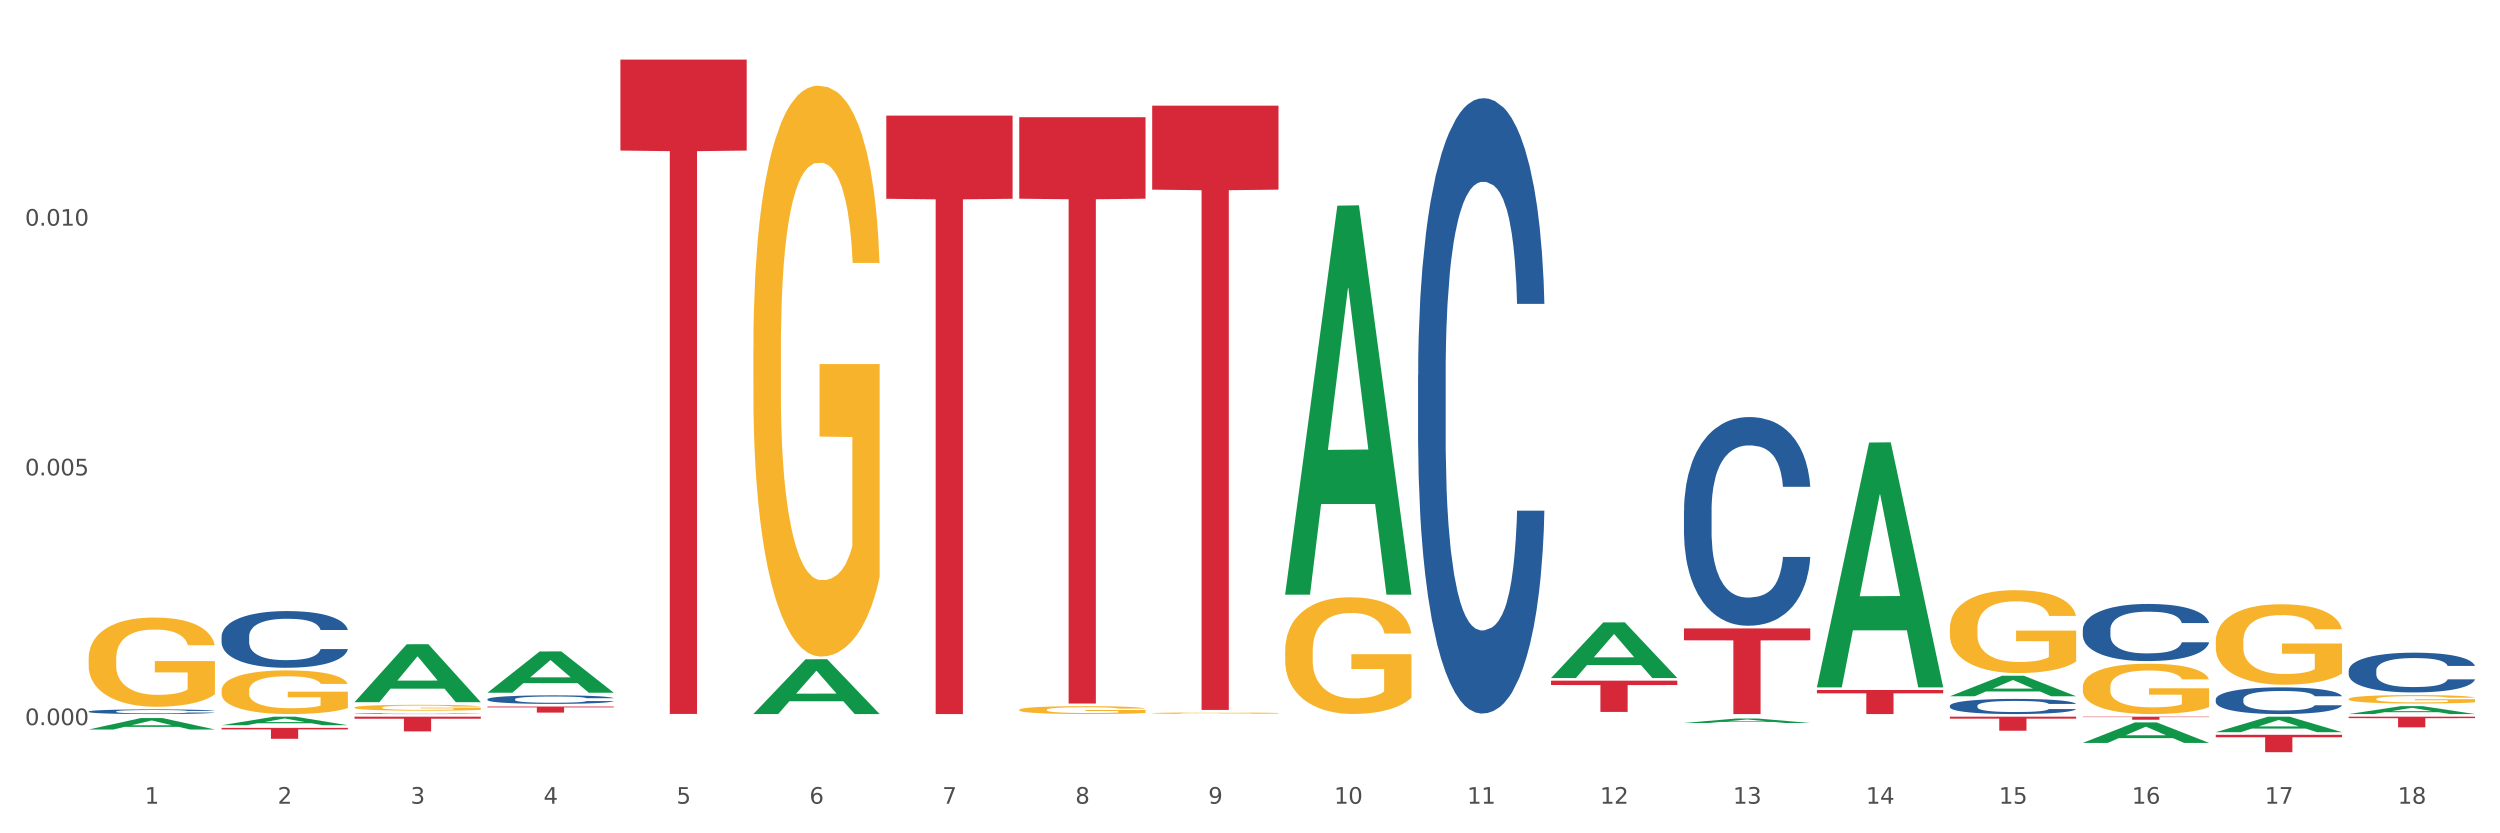 <?xml version="1.0" encoding="utf-8" standalone="no"?>
<!DOCTYPE svg PUBLIC "-//W3C//DTD SVG 1.1//EN"
  "http://www.w3.org/Graphics/SVG/1.1/DTD/svg11.dtd">
<svg xmlns:xlink="http://www.w3.org/1999/xlink" width="1080pt" height="360pt" viewBox="0 0 1080 360" xmlns="http://www.w3.org/2000/svg" version="1.1">
 <rect x="0" y="0" width="1080" height="360" fill="#333333" stroke="none"/>
 <defs>
  <style type="text/css">*{stroke-linejoin: round; stroke-linecap: butt}</style>
 </defs>
 <g id="figure_1">
  <g id="patch_1">
   <path d="M 0 360 
L 1080 360 
L 1080 0 
L 0 0 
z
" style="fill: #ffffff; stroke: #ffffff; stroke-linejoin: miter"/>
  </g>
  <g id="axes_1">
   <g id="matplotlib.axis_1">
    <g id="xtick_1">
     <g id="text_1">
      <!-- 1 -->
      <g style="fill: #4d4d4d" transform="translate(62.51 347.204) scale(0.096 -0.096)">
       <defs>
        <path id="DejaVuSans-31" d="M 794 531 
L 1825 531 
L 1825 4091 
L 703 3866 
L 703 4441 
L 1819 4666 
L 2450 4666 
L 2450 531 
L 3481 531 
L 3481 0 
L 794 0 
L 794 531 
z
" transform="scale(0.016)"/>
       </defs>
       <use xlink:href="#DejaVuSans-31"/>
      </g>
     </g>
    </g>
    <g id="xtick_2">
     <g id="text_2">
      <!-- 2 -->
      <g style="fill: #4d4d4d" transform="translate(119.942 347.204) scale(0.096 -0.096)">
       <defs>
        <path id="DejaVuSans-32" d="M 1228 531 
L 3431 531 
L 3431 0 
L 469 0 
L 469 531 
Q 828 903 1448 1529 
Q 2069 2156 2228 2338 
Q 2531 2678 2651 2914 
Q 2772 3150 2772 3378 
Q 2772 3750 2511 3984 
Q 2250 4219 1831 4219 
Q 1534 4219 1204 4116 
Q 875 4013 500 3803 
L 500 4441 
Q 881 4594 1212 4672 
Q 1544 4750 1819 4750 
Q 2544 4750 2975 4387 
Q 3406 4025 3406 3419 
Q 3406 3131 3298 2873 
Q 3191 2616 2906 2266 
Q 2828 2175 2409 1742 
Q 1991 1309 1228 531 
z
" transform="scale(0.016)"/>
       </defs>
       <use xlink:href="#DejaVuSans-32"/>
      </g>
     </g>
    </g>
    <g id="xtick_3">
     <g id="text_3">
      <!-- 3 -->
      <g style="fill: #4d4d4d" transform="translate(177.375 347.204) scale(0.096 -0.096)">
       <defs>
        <path id="DejaVuSans-33" d="M 2597 2516 
Q 3050 2419 3304 2112 
Q 3559 1806 3559 1356 
Q 3559 666 3084 287 
Q 2609 -91 1734 -91 
Q 1441 -91 1130 -33 
Q 819 25 488 141 
L 488 750 
Q 750 597 1062 519 
Q 1375 441 1716 441 
Q 2309 441 2620 675 
Q 2931 909 2931 1356 
Q 2931 1769 2642 2001 
Q 2353 2234 1838 2234 
L 1294 2234 
L 1294 2753 
L 1863 2753 
Q 2328 2753 2575 2939 
Q 2822 3125 2822 3475 
Q 2822 3834 2567 4026 
Q 2313 4219 1838 4219 
Q 1578 4219 1281 4162 
Q 984 4106 628 3988 
L 628 4550 
Q 988 4650 1302 4700 
Q 1616 4750 1894 4750 
Q 2613 4750 3031 4423 
Q 3450 4097 3450 3541 
Q 3450 3153 3228 2886 
Q 3006 2619 2597 2516 
z
" transform="scale(0.016)"/>
       </defs>
       <use xlink:href="#DejaVuSans-33"/>
      </g>
     </g>
    </g>
    <g id="xtick_4">
     <g id="text_4">
      <!-- 4 -->
      <g style="fill: #4d4d4d" transform="translate(234.808 347.204) scale(0.096 -0.096)">
       <defs>
        <path id="DejaVuSans-34" d="M 2419 4116 
L 825 1625 
L 2419 1625 
L 2419 4116 
z
M 2253 4666 
L 3047 4666 
L 3047 1625 
L 3713 1625 
L 3713 1100 
L 3047 1100 
L 3047 0 
L 2419 0 
L 2419 1100 
L 313 1100 
L 313 1709 
L 2253 4666 
z
" transform="scale(0.016)"/>
       </defs>
       <use xlink:href="#DejaVuSans-34"/>
      </g>
     </g>
    </g>
    <g id="xtick_5">
     <g id="text_5">
      <!-- 5 -->
      <g style="fill: #4d4d4d" transform="translate(292.24 347.204) scale(0.096 -0.096)">
       <defs>
        <path id="DejaVuSans-35" d="M 691 4666 
L 3169 4666 
L 3169 4134 
L 1269 4134 
L 1269 2991 
Q 1406 3038 1543 3061 
Q 1681 3084 1819 3084 
Q 2600 3084 3056 2656 
Q 3513 2228 3513 1497 
Q 3513 744 3044 326 
Q 2575 -91 1722 -91 
Q 1428 -91 1123 -41 
Q 819 9 494 109 
L 494 744 
Q 775 591 1075 516 
Q 1375 441 1709 441 
Q 2250 441 2565 725 
Q 2881 1009 2881 1497 
Q 2881 1984 2565 2268 
Q 2250 2553 1709 2553 
Q 1456 2553 1204 2497 
Q 953 2441 691 2322 
L 691 4666 
z
" transform="scale(0.016)"/>
       </defs>
       <use xlink:href="#DejaVuSans-35"/>
      </g>
     </g>
    </g>
    <g id="xtick_6">
     <g id="text_6">
      <!-- 6 -->
      <g style="fill: #4d4d4d" transform="translate(349.673 347.204) scale(0.096 -0.096)">
       <defs>
        <path id="DejaVuSans-36" d="M 2113 2584 
Q 1688 2584 1439 2293 
Q 1191 2003 1191 1497 
Q 1191 994 1439 701 
Q 1688 409 2113 409 
Q 2538 409 2786 701 
Q 3034 994 3034 1497 
Q 3034 2003 2786 2293 
Q 2538 2584 2113 2584 
z
M 3366 4563 
L 3366 3988 
Q 3128 4100 2886 4159 
Q 2644 4219 2406 4219 
Q 1781 4219 1451 3797 
Q 1122 3375 1075 2522 
Q 1259 2794 1537 2939 
Q 1816 3084 2150 3084 
Q 2853 3084 3261 2657 
Q 3669 2231 3669 1497 
Q 3669 778 3244 343 
Q 2819 -91 2113 -91 
Q 1303 -91 875 529 
Q 447 1150 447 2328 
Q 447 3434 972 4092 
Q 1497 4750 2381 4750 
Q 2619 4750 2861 4703 
Q 3103 4656 3366 4563 
z
" transform="scale(0.016)"/>
       </defs>
       <use xlink:href="#DejaVuSans-36"/>
      </g>
     </g>
    </g>
    <g id="xtick_7">
     <g id="text_7">
      <!-- 7 -->
      <g style="fill: #4d4d4d" transform="translate(407.106 347.204) scale(0.096 -0.096)">
       <defs>
        <path id="DejaVuSans-37" d="M 525 4666 
L 3525 4666 
L 3525 4397 
L 1831 0 
L 1172 0 
L 2766 4134 
L 525 4134 
L 525 4666 
z
" transform="scale(0.016)"/>
       </defs>
       <use xlink:href="#DejaVuSans-37"/>
      </g>
     </g>
    </g>
    <g id="xtick_8">
     <g id="text_8">
      <!-- 8 -->
      <g style="fill: #4d4d4d" transform="translate(464.538 347.204) scale(0.096 -0.096)">
       <defs>
        <path id="DejaVuSans-38" d="M 2034 2216 
Q 1584 2216 1326 1975 
Q 1069 1734 1069 1313 
Q 1069 891 1326 650 
Q 1584 409 2034 409 
Q 2484 409 2743 651 
Q 3003 894 3003 1313 
Q 3003 1734 2745 1975 
Q 2488 2216 2034 2216 
z
M 1403 2484 
Q 997 2584 770 2862 
Q 544 3141 544 3541 
Q 544 4100 942 4425 
Q 1341 4750 2034 4750 
Q 2731 4750 3128 4425 
Q 3525 4100 3525 3541 
Q 3525 3141 3298 2862 
Q 3072 2584 2669 2484 
Q 3125 2378 3379 2068 
Q 3634 1759 3634 1313 
Q 3634 634 3220 271 
Q 2806 -91 2034 -91 
Q 1263 -91 848 271 
Q 434 634 434 1313 
Q 434 1759 690 2068 
Q 947 2378 1403 2484 
z
M 1172 3481 
Q 1172 3119 1398 2916 
Q 1625 2713 2034 2713 
Q 2441 2713 2670 2916 
Q 2900 3119 2900 3481 
Q 2900 3844 2670 4047 
Q 2441 4250 2034 4250 
Q 1625 4250 1398 4047 
Q 1172 3844 1172 3481 
z
" transform="scale(0.016)"/>
       </defs>
       <use xlink:href="#DejaVuSans-38"/>
      </g>
     </g>
    </g>
    <g id="xtick_9">
     <g id="text_9">
      <!-- 9 -->
      <g style="fill: #4d4d4d" transform="translate(521.971 347.204) scale(0.096 -0.096)">
       <defs>
        <path id="DejaVuSans-39" d="M 703 97 
L 703 672 
Q 941 559 1184 500 
Q 1428 441 1663 441 
Q 2288 441 2617 861 
Q 2947 1281 2994 2138 
Q 2813 1869 2534 1725 
Q 2256 1581 1919 1581 
Q 1219 1581 811 2004 
Q 403 2428 403 3163 
Q 403 3881 828 4315 
Q 1253 4750 1959 4750 
Q 2769 4750 3195 4129 
Q 3622 3509 3622 2328 
Q 3622 1225 3098 567 
Q 2575 -91 1691 -91 
Q 1453 -91 1209 -44 
Q 966 3 703 97 
z
M 1959 2075 
Q 2384 2075 2632 2365 
Q 2881 2656 2881 3163 
Q 2881 3666 2632 3958 
Q 2384 4250 1959 4250 
Q 1534 4250 1286 3958 
Q 1038 3666 1038 3163 
Q 1038 2656 1286 2365 
Q 1534 2075 1959 2075 
z
" transform="scale(0.016)"/>
       </defs>
       <use xlink:href="#DejaVuSans-39"/>
      </g>
     </g>
    </g>
    <g id="xtick_10">
     <g id="text_10">
      <!-- 10 -->
      <g style="fill: #4d4d4d" transform="translate(576.35 347.204) scale(0.096 -0.096)">
       <defs>
        <path id="DejaVuSans-30" d="M 2034 4250 
Q 1547 4250 1301 3770 
Q 1056 3291 1056 2328 
Q 1056 1369 1301 889 
Q 1547 409 2034 409 
Q 2525 409 2770 889 
Q 3016 1369 3016 2328 
Q 3016 3291 2770 3770 
Q 2525 4250 2034 4250 
z
M 2034 4750 
Q 2819 4750 3233 4129 
Q 3647 3509 3647 2328 
Q 3647 1150 3233 529 
Q 2819 -91 2034 -91 
Q 1250 -91 836 529 
Q 422 1150 422 2328 
Q 422 3509 836 4129 
Q 1250 4750 2034 4750 
z
" transform="scale(0.016)"/>
       </defs>
       <use xlink:href="#DejaVuSans-31"/>
       <use xlink:href="#DejaVuSans-30" transform="translate(63.623 0)"/>
      </g>
     </g>
    </g>
    <g id="xtick_11">
     <g id="text_11">
      <!-- 11 -->
      <g style="fill: #4d4d4d" transform="translate(633.783 347.204) scale(0.096 -0.096)">
       <use xlink:href="#DejaVuSans-31"/>
       <use xlink:href="#DejaVuSans-31" transform="translate(63.623 0)"/>
      </g>
     </g>
    </g>
    <g id="xtick_12">
     <g id="text_12">
      <!-- 12 -->
      <g style="fill: #4d4d4d" transform="translate(691.215 347.204) scale(0.096 -0.096)">
       <use xlink:href="#DejaVuSans-31"/>
       <use xlink:href="#DejaVuSans-32" transform="translate(63.623 0)"/>
      </g>
     </g>
    </g>
    <g id="xtick_13">
     <g id="text_13">
      <!-- 13 -->
      <g style="fill: #4d4d4d" transform="translate(748.648 347.204) scale(0.096 -0.096)">
       <use xlink:href="#DejaVuSans-31"/>
       <use xlink:href="#DejaVuSans-33" transform="translate(63.623 0)"/>
      </g>
     </g>
    </g>
    <g id="xtick_14">
     <g id="text_14">
      <!-- 14 -->
      <g style="fill: #4d4d4d" transform="translate(806.081 347.204) scale(0.096 -0.096)">
       <use xlink:href="#DejaVuSans-31"/>
       <use xlink:href="#DejaVuSans-34" transform="translate(63.623 0)"/>
      </g>
     </g>
    </g>
    <g id="xtick_15">
     <g id="text_15">
      <!-- 15 -->
      <g style="fill: #4d4d4d" transform="translate(863.513 347.204) scale(0.096 -0.096)">
       <use xlink:href="#DejaVuSans-31"/>
       <use xlink:href="#DejaVuSans-35" transform="translate(63.623 0)"/>
      </g>
     </g>
    </g>
    <g id="xtick_16">
     <g id="text_16">
      <!-- 16 -->
      <g style="fill: #4d4d4d" transform="translate(920.946 347.204) scale(0.096 -0.096)">
       <use xlink:href="#DejaVuSans-31"/>
       <use xlink:href="#DejaVuSans-36" transform="translate(63.623 0)"/>
      </g>
     </g>
    </g>
    <g id="xtick_17">
     <g id="text_17">
      <!-- 17 -->
      <g style="fill: #4d4d4d" transform="translate(978.379 347.204) scale(0.096 -0.096)">
       <use xlink:href="#DejaVuSans-31"/>
       <use xlink:href="#DejaVuSans-37" transform="translate(63.623 0)"/>
      </g>
     </g>
    </g>
    <g id="xtick_18">
     <g id="text_18">
      <!-- 18 -->
      <g style="fill: #4d4d4d" transform="translate(1035.811 347.204) scale(0.096 -0.096)">
       <use xlink:href="#DejaVuSans-31"/>
       <use xlink:href="#DejaVuSans-38" transform="translate(63.623 0)"/>
      </g>
     </g>
    </g>
    <g id="xtick_19"/>
    <g id="xtick_20"/>
    <g id="xtick_21"/>
    <g id="xtick_22"/>
    <g id="xtick_23"/>
    <g id="xtick_24"/>
    <g id="xtick_25"/>
    <g id="xtick_26"/>
    <g id="xtick_27"/>
    <g id="xtick_28"/>
    <g id="xtick_29"/>
    <g id="xtick_30"/>
    <g id="xtick_31"/>
    <g id="xtick_32"/>
    <g id="xtick_33"/>
    <g id="xtick_34"/>
    <g id="xtick_35"/>
   </g>
   <g id="matplotlib.axis_2">
    <g id="ytick_1">
     <g id="text_19">
      <!-- 0.000 -->
      <g style="fill: #4d4d4d" transform="translate(10.8 313.255) scale(0.096 -0.096)">
       <defs>
        <path id="DejaVuSans-2e" d="M 684 794 
L 1344 794 
L 1344 0 
L 684 0 
L 684 794 
z
" transform="scale(0.016)"/>
       </defs>
       <use xlink:href="#DejaVuSans-30"/>
       <use xlink:href="#DejaVuSans-2e" transform="translate(63.623 0)"/>
       <use xlink:href="#DejaVuSans-30" transform="translate(95.41 0)"/>
       <use xlink:href="#DejaVuSans-30" transform="translate(159.033 0)"/>
       <use xlink:href="#DejaVuSans-30" transform="translate(222.656 0)"/>
      </g>
     </g>
    </g>
    <g id="ytick_2">
     <g id="text_20">
      <!-- 0.005 -->
      <g style="fill: #4d4d4d" transform="translate(10.8 205.375) scale(0.096 -0.096)">
       <use xlink:href="#DejaVuSans-30"/>
       <use xlink:href="#DejaVuSans-2e" transform="translate(63.623 0)"/>
       <use xlink:href="#DejaVuSans-30" transform="translate(95.41 0)"/>
       <use xlink:href="#DejaVuSans-30" transform="translate(159.033 0)"/>
       <use xlink:href="#DejaVuSans-35" transform="translate(222.656 0)"/>
      </g>
     </g>
    </g>
    <g id="ytick_3">
     <g id="text_21">
      <!-- 0.010 -->
      <g style="fill: #4d4d4d" transform="translate(10.8 97.494) scale(0.096 -0.096)">
       <use xlink:href="#DejaVuSans-30"/>
       <use xlink:href="#DejaVuSans-2e" transform="translate(63.623 0)"/>
       <use xlink:href="#DejaVuSans-30" transform="translate(95.41 0)"/>
       <use xlink:href="#DejaVuSans-31" transform="translate(159.033 0)"/>
       <use xlink:href="#DejaVuSans-30" transform="translate(222.656 0)"/>
      </g>
     </g>
    </g>
    <g id="ytick_4"/>
    <g id="ytick_5"/>
    <g id="ytick_6"/>
   </g>
   <g id="PolyCollection_1">
    <path d="M 210.581 299.227 
L 210.637 299.21 
L 233.137 281.426 
L 242.474 281.409 
L 265.142 299.26 
L 254.342 299.26 
L 249.449 295.103 
L 226.218 295.103 
L 226.049 295.171 
L 221.325 299.26 
L 210.581 299.26 
L 210.581 299.227 
L 229.143 292.623 
L 246.524 292.606 
L 237.918 285.214 
L 237.805 285.181 
L 237.693 285.231 
L 229.087 292.606 
L 229.143 292.623 
L 210.581 299.227 
z
" clip-path="url(#pe9a32e6198)" style="fill: #109648"/>
    <path d="M 899.774 309.608 
L 954.335 309.608 
L 954.335 309.791 
L 932.872 309.792 
L 932.872 310.926 
L 921.107 310.926 
L 921.107 309.792 
L 899.774 309.791 
L 899.774 309.609 
L 899.774 309.608 
z
" clip-path="url(#pe9a32e6198)" style="fill: #d62839"/>
    <path d="M 957.206 317.446 
L 1011.767 317.446 
L 1011.767 318.489 
L 990.305 318.496 
L 990.305 324.95 
L 978.539 324.95 
L 978.539 318.496 
L 957.206 318.489 
L 957.206 317.453 
L 957.206 317.446 
z
" clip-path="url(#pe9a32e6198)" style="fill: #d62839"/>
    <path d="M 1014.639 309.608 
L 1069.2 309.608 
L 1069.2 310.247 
L 1047.738 310.251 
L 1047.738 314.203 
L 1035.972 314.203 
L 1035.972 310.251 
L 1014.639 310.247 
L 1014.639 309.612 
L 1014.639 309.608 
z
" clip-path="url(#pe9a32e6198)" style="fill: #d62839"/>
    <path d="M 555.177 256.574 
L 555.234 256.416 
L 577.733 88.844 
L 587.07 88.686 
L 609.738 256.89 
L 598.939 256.89 
L 594.045 217.722 
L 570.814 217.722 
L 570.646 218.353 
L 565.921 256.89 
L 555.177 256.89 
L 555.177 256.574 
L 573.739 194.347 
L 591.12 194.189 
L 582.514 124.538 
L 582.402 124.222 
L 582.289 124.696 
L 573.683 194.189 
L 573.739 194.347 
L 555.177 256.574 
z
" clip-path="url(#pe9a32e6198)" style="fill: #109648"/>
    <path d="M 325.447 308.428 
L 325.503 308.406 
L 348.002 284.798 
L 357.339 284.776 
L 380.008 308.473 
L 369.208 308.473 
L 364.314 302.954 
L 341.084 302.954 
L 340.915 303.043 
L 336.19 308.473 
L 325.447 308.473 
L 325.447 308.428 
L 344.009 299.661 
L 361.389 299.639 
L 352.783 289.827 
L 352.671 289.782 
L 352.558 289.849 
L 343.952 299.639 
L 344.009 299.661 
L 325.447 308.428 
z
" clip-path="url(#pe9a32e6198)" style="fill: #109648"/>
    <path d="M 957.206 277.106 
L 957.271 277.074 
L 957.271 275.931 
L 957.399 274.946 
L 958.044 272.565 
L 959.01 270.596 
L 959.718 269.549 
L 960.427 268.691 
L 961.264 267.834 
L 962.295 266.945 
L 964.163 265.643 
L 965.323 264.976 
L 966.74 264.278 
L 969.317 263.262 
L 971.185 262.69 
L 973.117 262.214 
L 976.274 261.642 
L 978.335 261.388 
L 980.525 261.198 
L 983.166 261.071 
L 985.163 261.039 
L 989.543 261.134 
L 993.28 261.42 
L 995.083 261.642 
L 997.402 262.023 
L 998.626 262.277 
L 1000.623 262.785 
L 1002.685 263.452 
L 1004.102 264.024 
L 1006.227 265.103 
L 1007.838 266.183 
L 1009.319 267.517 
L 1010.092 268.437 
L 1010.672 269.295 
L 1011.188 270.279 
L 1011.703 271.835 
L 1000.108 271.835 
L 999.657 270.723 
L 998.948 269.676 
L 997.918 268.66 
L 997.016 268.025 
L 995.47 267.231 
L 994.053 266.723 
L 992.571 266.342 
L 990.767 266.024 
L 989.35 265.865 
L 987.353 265.738 
L 983.424 265.77 
L 980.783 266.024 
L 978.979 266.342 
L 977.82 266.627 
L 976.789 266.945 
L 975.629 267.39 
L 974.277 268.056 
L 973.31 268.66 
L 972.344 269.422 
L 971.571 270.184 
L 970.863 271.073 
L 970.283 272.025 
L 969.832 273.01 
L 969.445 274.216 
L 969.123 276.217 
L 969.123 280.567 
L 969.252 281.551 
L 969.574 282.853 
L 969.961 283.837 
L 970.605 285.012 
L 971.185 285.806 
L 972.28 286.949 
L 973.504 287.901 
L 974.47 288.505 
L 975.436 289.013 
L 977.111 289.711 
L 978.979 290.283 
L 980.59 290.632 
L 982.78 290.95 
L 984.261 291.077 
L 985.55 291.14 
L 988.706 291.14 
L 990.961 291.045 
L 993.473 290.822 
L 995.405 290.537 
L 997.016 290.187 
L 998.82 289.616 
L 999.979 289.076 
L 999.979 282.44 
L 985.807 282.408 
L 985.807 277.995 
L 1011.767 277.995 
L 1011.767 290.95 
L 1010.672 291.616 
L 1009.448 292.22 
L 1008.16 292.759 
L 1006.227 293.426 
L 1003.908 294.061 
L 1001.847 294.506 
L 999.657 294.887 
L 997.08 295.236 
L 993.731 295.554 
L 991.669 295.681 
L 989.093 295.776 
L 986.065 295.808 
L 983.424 295.744 
L 980.847 295.585 
L 978.142 295.3 
L 975.501 294.887 
L 973.504 294.474 
L 971.507 293.966 
L 969.381 293.299 
L 967.706 292.664 
L 966.418 292.093 
L 965.001 291.362 
L 963.455 290.41 
L 962.295 289.552 
L 961.264 288.663 
L 960.169 287.52 
L 959.396 286.536 
L 958.623 285.298 
L 958.172 284.377 
L 957.657 282.948 
L 957.271 280.948 
L 957.206 277.106 
z
" clip-path="url(#pe9a32e6198)" style="fill: #f7b32b"/>
    <path d="M 899.774 296.777 
L 899.838 296.757 
L 899.838 296.042 
L 899.967 295.426 
L 900.611 293.937 
L 901.577 292.706 
L 902.286 292.05 
L 902.994 291.514 
L 903.832 290.978 
L 904.862 290.422 
L 906.731 289.608 
L 907.89 289.191 
L 909.307 288.754 
L 911.884 288.119 
L 913.752 287.761 
L 915.684 287.463 
L 918.841 287.106 
L 920.902 286.947 
L 923.092 286.828 
L 925.734 286.748 
L 927.73 286.729 
L 932.111 286.788 
L 935.847 286.967 
L 937.651 287.106 
L 939.97 287.344 
L 941.194 287.503 
L 943.19 287.821 
L 945.252 288.238 
L 946.669 288.595 
L 948.795 289.27 
L 950.405 289.946 
L 951.887 290.78 
L 952.66 291.355 
L 953.24 291.892 
L 953.755 292.507 
L 954.27 293.48 
L 942.675 293.48 
L 942.224 292.785 
L 941.516 292.13 
L 940.485 291.494 
L 939.583 291.097 
L 938.037 290.601 
L 936.62 290.283 
L 935.138 290.045 
L 933.335 289.846 
L 931.918 289.747 
L 929.921 289.668 
L 925.991 289.687 
L 923.35 289.846 
L 921.546 290.045 
L 920.387 290.224 
L 919.356 290.422 
L 918.197 290.7 
L 916.844 291.117 
L 915.878 291.494 
L 914.911 291.971 
L 914.138 292.448 
L 913.43 293.004 
L 912.85 293.599 
L 912.399 294.215 
L 912.013 294.969 
L 911.691 296.22 
L 911.691 298.941 
L 911.819 299.557 
L 912.142 300.371 
L 912.528 300.986 
L 913.172 301.721 
L 913.752 302.217 
L 914.847 302.932 
L 916.071 303.528 
L 917.037 303.905 
L 918.003 304.223 
L 919.678 304.66 
L 921.546 305.017 
L 923.157 305.236 
L 925.347 305.434 
L 926.829 305.514 
L 928.117 305.554 
L 931.273 305.554 
L 933.528 305.494 
L 936.04 305.355 
L 937.973 305.176 
L 939.583 304.958 
L 941.387 304.6 
L 942.546 304.263 
L 942.546 300.113 
L 928.375 300.093 
L 928.375 297.333 
L 954.335 297.333 
L 954.335 305.434 
L 953.24 305.851 
L 952.016 306.229 
L 950.727 306.566 
L 948.795 306.983 
L 946.476 307.38 
L 944.414 307.658 
L 942.224 307.897 
L 939.648 308.115 
L 936.298 308.314 
L 934.237 308.393 
L 931.66 308.453 
L 928.632 308.473 
L 925.991 308.433 
L 923.415 308.334 
L 920.709 308.155 
L 918.068 307.897 
L 916.071 307.639 
L 914.074 307.321 
L 911.948 306.904 
L 910.273 306.507 
L 908.985 306.149 
L 907.568 305.693 
L 906.022 305.097 
L 904.862 304.561 
L 903.832 304.005 
L 902.737 303.29 
L 901.964 302.674 
L 901.191 301.9 
L 900.74 301.324 
L 900.224 300.43 
L 899.838 299.179 
L 899.774 296.777 
z
" clip-path="url(#pe9a32e6198)" style="fill: #f7b32b"/>
    <path d="M 670.043 292.876 
L 670.099 292.853 
L 692.598 268.881 
L 701.936 268.858 
L 724.604 292.921 
L 713.804 292.921 
L 708.91 287.318 
L 685.68 287.318 
L 685.511 287.408 
L 680.786 292.921 
L 670.043 292.921 
L 670.043 292.876 
L 688.605 283.974 
L 705.986 283.951 
L 697.38 273.987 
L 697.267 273.942 
L 697.155 274.01 
L 688.548 283.951 
L 688.605 283.974 
L 670.043 292.876 
z
" clip-path="url(#pe9a32e6198)" style="fill: #109648"/>
    <path d="M 727.475 312.328 
L 727.532 312.326 
L 750.031 310.4 
L 759.368 310.398 
L 782.036 312.332 
L 771.237 312.332 
L 766.343 311.882 
L 743.113 311.882 
L 742.944 311.889 
L 738.219 312.332 
L 727.475 312.332 
L 727.475 312.328 
L 746.037 311.613 
L 763.418 311.611 
L 754.812 310.81 
L 754.7 310.807 
L 754.587 310.812 
L 745.981 311.611 
L 746.037 311.613 
L 727.475 312.328 
z
" clip-path="url(#pe9a32e6198)" style="fill: #109648"/>
    <path d="M 784.908 296.743 
L 784.964 296.644 
L 807.464 191.177 
L 816.801 191.078 
L 839.469 296.942 
L 828.669 296.942 
L 823.776 272.29 
L 800.545 272.29 
L 800.376 272.688 
L 795.652 296.942 
L 784.908 296.942 
L 784.908 296.743 
L 803.47 257.579 
L 820.851 257.479 
L 812.245 213.642 
L 812.132 213.444 
L 812.02 213.742 
L 803.414 257.479 
L 803.47 257.579 
L 784.908 296.743 
z
" clip-path="url(#pe9a32e6198)" style="fill: #109648"/>
    <path d="M 842.341 300.771 
L 842.397 300.763 
L 864.896 291.915 
L 874.234 291.907 
L 896.902 300.788 
L 886.102 300.788 
L 881.209 298.72 
L 857.978 298.72 
L 857.809 298.753 
L 853.084 300.788 
L 842.341 300.788 
L 842.341 300.771 
L 860.903 297.486 
L 878.284 297.477 
L 869.678 293.8 
L 869.565 293.783 
L 869.453 293.808 
L 860.847 297.477 
L 860.903 297.486 
L 842.341 300.771 
z
" clip-path="url(#pe9a32e6198)" style="fill: #109648"/>
    <path d="M 784.908 298.078 
L 839.469 298.078 
L 839.469 299.522 
L 818.007 299.532 
L 818.007 308.473 
L 806.241 308.473 
L 806.241 299.532 
L 784.908 299.522 
L 784.908 298.087 
L 784.908 298.078 
z
" clip-path="url(#pe9a32e6198)" style="fill: #d62839"/>
    <path d="M 727.475 271.466 
L 782.036 271.466 
L 782.036 276.609 
L 760.574 276.644 
L 760.574 308.473 
L 748.809 308.473 
L 748.809 276.644 
L 727.475 276.609 
L 727.475 271.501 
L 727.475 271.466 
z
" clip-path="url(#pe9a32e6198)" style="fill: #d62839"/>
    <path d="M 670.043 294.057 
L 724.604 294.057 
L 724.604 295.932 
L 703.141 295.944 
L 703.141 307.549 
L 691.376 307.549 
L 691.376 295.944 
L 670.043 295.932 
L 670.043 294.069 
L 670.043 294.057 
z
" clip-path="url(#pe9a32e6198)" style="fill: #d62839"/>
    <path d="M 497.745 45.648 
L 552.306 45.648 
L 552.306 81.923 
L 530.843 82.168 
L 530.843 306.677 
L 519.078 306.677 
L 519.078 82.168 
L 497.745 81.923 
L 497.745 45.893 
L 497.745 45.648 
z
" clip-path="url(#pe9a32e6198)" style="fill: #d62839"/>
    <path d="M 842.341 309.608 
L 896.902 309.608 
L 896.902 310.451 
L 875.439 310.457 
L 875.439 315.675 
L 863.674 315.675 
L 863.674 310.457 
L 842.341 310.451 
L 842.341 309.614 
L 842.341 309.608 
z
" clip-path="url(#pe9a32e6198)" style="fill: #d62839"/>
    <path d="M 1014.639 289.671 
L 1014.703 289.656 
L 1014.703 289.217 
L 1014.897 288.621 
L 1015.606 287.523 
L 1016.509 286.692 
L 1018.057 285.72 
L 1018.895 285.312 
L 1019.992 284.857 
L 1022.249 284.12 
L 1024.829 283.493 
L 1026.635 283.148 
L 1027.989 282.928 
L 1031.02 282.536 
L 1032.761 282.364 
L 1034.567 282.223 
L 1036.115 282.129 
L 1038.695 282.019 
L 1040.759 281.972 
L 1043.145 281.956 
L 1045.144 281.972 
L 1047.788 282.034 
L 1051.658 282.223 
L 1053.141 282.332 
L 1055.141 282.521 
L 1057.204 282.771 
L 1058.881 283.022 
L 1060.816 283.383 
L 1062.815 283.853 
L 1064.75 284.449 
L 1066.104 284.998 
L 1067.201 285.578 
L 1068.168 286.284 
L 1068.878 287.052 
L 1069.2 287.695 
L 1057.398 287.695 
L 1057.075 287.115 
L 1056.43 286.488 
L 1055.785 286.065 
L 1055.076 285.72 
L 1053.98 285.328 
L 1053.012 285.077 
L 1051.4 284.779 
L 1049.917 284.591 
L 1048.691 284.481 
L 1047.208 284.387 
L 1044.048 284.293 
L 1041.79 284.293 
L 1040.372 284.324 
L 1038.63 284.402 
L 1037.147 284.512 
L 1035.406 284.7 
L 1034.051 284.904 
L 1032.697 285.171 
L 1031.923 285.359 
L 1030.762 285.704 
L 1029.988 285.986 
L 1028.956 286.472 
L 1028.376 286.817 
L 1027.344 287.711 
L 1026.893 288.37 
L 1026.699 288.824 
L 1026.57 289.326 
L 1026.57 291.773 
L 1026.957 292.87 
L 1027.28 293.341 
L 1027.796 293.874 
L 1028.763 294.564 
L 1030.182 295.238 
L 1031.665 295.724 
L 1032.89 296.022 
L 1034.051 296.242 
L 1035.212 296.414 
L 1036.631 296.571 
L 1037.792 296.665 
L 1039.533 296.759 
L 1041.597 296.806 
L 1043.209 296.806 
L 1046.498 296.728 
L 1047.982 296.649 
L 1049.401 296.54 
L 1050.948 296.367 
L 1052.174 296.179 
L 1052.883 296.038 
L 1054.044 295.74 
L 1054.947 295.426 
L 1055.721 295.066 
L 1056.237 294.752 
L 1056.817 294.282 
L 1057.269 293.748 
L 1057.398 293.466 
L 1069.2 293.466 
L 1068.942 294.031 
L 1068.491 294.58 
L 1067.588 295.317 
L 1066.878 295.74 
L 1065.782 296.257 
L 1064.621 296.697 
L 1063.009 297.183 
L 1061.525 297.543 
L 1059.978 297.857 
L 1058.301 298.139 
L 1055.27 298.531 
L 1054.173 298.641 
L 1051.851 298.829 
L 1050.046 298.939 
L 1047.401 299.049 
L 1044.693 299.111 
L 1041.855 299.127 
L 1039.34 299.096 
L 1036.567 299.002 
L 1034.825 298.908 
L 1032.89 298.766 
L 1030.633 298.547 
L 1028.505 298.28 
L 1026.506 297.967 
L 1024.635 297.606 
L 1022.894 297.198 
L 1020.637 296.524 
L 1018.96 295.865 
L 1017.735 295.254 
L 1016.896 294.736 
L 1016.058 294.078 
L 1015.606 293.623 
L 1014.897 292.525 
L 1014.639 291.506 
L 1014.639 289.671 
z
" clip-path="url(#pe9a32e6198)" style="fill: #255c99"/>
    <path d="M 957.206 302.123 
L 957.271 302.113 
L 957.271 301.818 
L 957.464 301.418 
L 958.174 300.681 
L 959.077 300.123 
L 960.624 299.47 
L 961.463 299.196 
L 962.559 298.891 
L 964.816 298.396 
L 967.396 297.975 
L 969.202 297.743 
L 970.556 297.596 
L 973.587 297.333 
L 975.329 297.217 
L 977.135 297.122 
L 978.682 297.059 
L 981.262 296.985 
L 983.326 296.953 
L 985.712 296.943 
L 987.711 296.953 
L 990.356 296.996 
L 994.225 297.122 
L 995.709 297.196 
L 997.708 297.322 
L 999.772 297.49 
L 1001.448 297.659 
L 1003.383 297.901 
L 1005.382 298.217 
L 1007.317 298.617 
L 1008.672 298.986 
L 1009.768 299.375 
L 1010.735 299.849 
L 1011.445 300.365 
L 1011.767 300.797 
L 999.965 300.797 
L 999.643 300.407 
L 998.998 299.986 
L 998.353 299.702 
L 997.643 299.47 
L 996.547 299.207 
L 995.58 299.038 
L 993.967 298.838 
L 992.484 298.712 
L 991.259 298.638 
L 989.775 298.575 
L 986.615 298.512 
L 984.358 298.512 
L 982.939 298.533 
L 981.198 298.586 
L 979.714 298.659 
L 977.973 298.786 
L 976.619 298.922 
L 975.264 299.101 
L 974.49 299.228 
L 973.329 299.459 
L 972.556 299.649 
L 971.524 299.975 
L 970.943 300.207 
L 969.911 300.807 
L 969.46 301.249 
L 969.266 301.555 
L 969.137 301.892 
L 969.137 303.534 
L 969.524 304.271 
L 969.847 304.587 
L 970.363 304.945 
L 971.33 305.409 
L 972.749 305.861 
L 974.232 306.188 
L 975.458 306.388 
L 976.619 306.535 
L 977.779 306.651 
L 979.198 306.756 
L 980.359 306.819 
L 982.101 306.883 
L 984.164 306.914 
L 985.777 306.914 
L 989.066 306.862 
L 990.549 306.809 
L 991.968 306.735 
L 993.516 306.619 
L 994.741 306.493 
L 995.451 306.398 
L 996.611 306.198 
L 997.514 305.988 
L 998.288 305.745 
L 998.804 305.535 
L 999.385 305.219 
L 999.836 304.861 
L 999.965 304.672 
L 1011.767 304.672 
L 1011.509 305.051 
L 1011.058 305.419 
L 1010.155 305.914 
L 1009.446 306.198 
L 1008.349 306.546 
L 1007.188 306.841 
L 1005.576 307.167 
L 1004.093 307.409 
L 1002.545 307.62 
L 1000.868 307.809 
L 997.837 308.072 
L 996.74 308.146 
L 994.419 308.273 
L 992.613 308.346 
L 989.969 308.42 
L 987.26 308.462 
L 984.422 308.473 
L 981.907 308.452 
L 979.134 308.388 
L 977.393 308.325 
L 975.458 308.23 
L 973.2 308.083 
L 971.072 307.904 
L 969.073 307.693 
L 967.203 307.451 
L 965.461 307.177 
L 963.204 306.725 
L 961.527 306.282 
L 960.302 305.872 
L 959.463 305.524 
L 958.625 305.082 
L 958.174 304.777 
L 957.464 304.04 
L 957.206 303.355 
L 957.206 302.123 
z
" clip-path="url(#pe9a32e6198)" style="fill: #255c99"/>
    <path d="M 899.774 271.997 
L 899.838 271.974 
L 899.838 271.343 
L 900.032 270.486 
L 900.741 268.908 
L 901.644 267.713 
L 903.192 266.315 
L 904.03 265.729 
L 905.126 265.075 
L 907.384 264.015 
L 909.963 263.113 
L 911.769 262.617 
L 913.124 262.301 
L 916.155 261.738 
L 917.896 261.49 
L 919.702 261.287 
L 921.25 261.151 
L 923.829 260.994 
L 925.893 260.926 
L 928.279 260.903 
L 930.279 260.926 
L 932.923 261.016 
L 936.793 261.287 
L 938.276 261.445 
L 940.275 261.715 
L 942.339 262.076 
L 944.016 262.437 
L 945.951 262.955 
L 947.95 263.632 
L 949.885 264.489 
L 951.239 265.278 
L 952.335 266.112 
L 953.303 267.127 
L 954.012 268.231 
L 954.335 269.156 
L 942.532 269.156 
L 942.21 268.322 
L 941.565 267.42 
L 940.92 266.811 
L 940.211 266.315 
L 939.114 265.751 
L 938.147 265.39 
L 936.535 264.962 
L 935.051 264.691 
L 933.826 264.534 
L 932.342 264.398 
L 929.182 264.263 
L 926.925 264.263 
L 925.506 264.308 
L 923.765 264.421 
L 922.282 264.579 
L 920.54 264.849 
L 919.186 265.142 
L 917.832 265.526 
L 917.058 265.796 
L 915.897 266.292 
L 915.123 266.698 
L 914.091 267.397 
L 913.511 267.893 
L 912.479 269.178 
L 912.027 270.125 
L 911.834 270.779 
L 911.705 271.501 
L 911.705 275.018 
L 912.092 276.597 
L 912.414 277.273 
L 912.93 278.04 
L 913.897 279.032 
L 915.316 280.001 
L 916.8 280.7 
L 918.025 281.129 
L 919.186 281.444 
L 920.347 281.692 
L 921.766 281.918 
L 922.927 282.053 
L 924.668 282.188 
L 926.732 282.256 
L 928.344 282.256 
L 931.633 282.143 
L 933.116 282.031 
L 934.535 281.873 
L 936.083 281.625 
L 937.308 281.354 
L 938.018 281.151 
L 939.179 280.723 
L 940.082 280.272 
L 940.856 279.753 
L 941.372 279.302 
L 941.952 278.626 
L 942.403 277.859 
L 942.532 277.453 
L 954.335 277.453 
L 954.077 278.265 
L 953.625 279.054 
L 952.722 280.114 
L 952.013 280.723 
L 950.916 281.467 
L 949.756 282.098 
L 948.143 282.797 
L 946.66 283.316 
L 945.112 283.767 
L 943.435 284.173 
L 940.404 284.736 
L 939.308 284.894 
L 936.986 285.165 
L 935.18 285.323 
L 932.536 285.48 
L 929.827 285.571 
L 926.99 285.593 
L 924.474 285.548 
L 921.701 285.413 
L 919.96 285.278 
L 918.025 285.075 
L 915.768 284.759 
L 913.64 284.376 
L 911.64 283.925 
L 909.77 283.406 
L 908.029 282.82 
L 905.771 281.85 
L 904.095 280.903 
L 902.869 280.024 
L 902.031 279.28 
L 901.192 278.333 
L 900.741 277.679 
L 900.032 276.101 
L 899.774 274.635 
L 899.774 271.997 
z
" clip-path="url(#pe9a32e6198)" style="fill: #255c99"/>
    <path d="M 842.341 304.866 
L 842.405 304.86 
L 842.405 304.692 
L 842.599 304.465 
L 843.308 304.047 
L 844.211 303.73 
L 845.759 303.359 
L 846.597 303.203 
L 847.694 303.03 
L 849.951 302.749 
L 852.531 302.509 
L 854.337 302.378 
L 855.691 302.294 
L 858.722 302.144 
L 860.463 302.079 
L 862.269 302.025 
L 863.817 301.989 
L 866.397 301.947 
L 868.46 301.929 
L 870.847 301.923 
L 872.846 301.929 
L 875.49 301.953 
L 879.36 302.025 
L 880.843 302.067 
L 882.842 302.139 
L 884.906 302.234 
L 886.583 302.33 
L 888.518 302.467 
L 890.517 302.647 
L 892.452 302.874 
L 893.806 303.084 
L 894.903 303.305 
L 895.87 303.574 
L 896.579 303.867 
L 896.902 304.112 
L 885.1 304.112 
L 884.777 303.891 
L 884.132 303.652 
L 883.487 303.49 
L 882.778 303.359 
L 881.682 303.209 
L 880.714 303.113 
L 879.102 303 
L 877.618 302.928 
L 876.393 302.886 
L 874.91 302.85 
L 871.75 302.814 
L 869.492 302.814 
L 868.074 302.826 
L 866.332 302.856 
L 864.849 302.898 
L 863.108 302.97 
L 861.753 303.048 
L 860.399 303.149 
L 859.625 303.221 
L 858.464 303.353 
L 857.69 303.46 
L 856.658 303.646 
L 856.078 303.777 
L 855.046 304.118 
L 854.594 304.369 
L 854.401 304.543 
L 854.272 304.734 
L 854.272 305.667 
L 854.659 306.086 
L 854.981 306.266 
L 855.497 306.469 
L 856.465 306.732 
L 857.884 306.989 
L 859.367 307.175 
L 860.592 307.288 
L 861.753 307.372 
L 862.914 307.438 
L 864.333 307.498 
L 865.494 307.534 
L 867.235 307.569 
L 869.299 307.587 
L 870.911 307.587 
L 874.2 307.557 
L 875.684 307.528 
L 877.103 307.486 
L 878.65 307.42 
L 879.876 307.348 
L 880.585 307.294 
L 881.746 307.181 
L 882.649 307.061 
L 883.423 306.923 
L 883.939 306.804 
L 884.519 306.624 
L 884.971 306.421 
L 885.1 306.313 
L 896.902 306.313 
L 896.644 306.529 
L 896.192 306.738 
L 895.29 307.019 
L 894.58 307.181 
L 893.484 307.378 
L 892.323 307.546 
L 890.711 307.731 
L 889.227 307.869 
L 887.679 307.988 
L 886.003 308.096 
L 882.971 308.245 
L 881.875 308.287 
L 879.553 308.359 
L 877.747 308.401 
L 875.103 308.443 
L 872.395 308.467 
L 869.557 308.473 
L 867.042 308.461 
L 864.268 308.425 
L 862.527 308.389 
L 860.592 308.335 
L 858.335 308.251 
L 856.207 308.15 
L 854.208 308.03 
L 852.337 307.892 
L 850.596 307.737 
L 848.339 307.48 
L 846.662 307.229 
L 845.436 306.995 
L 844.598 306.798 
L 843.76 306.547 
L 843.308 306.373 
L 842.599 305.955 
L 842.341 305.566 
L 842.341 304.866 
z
" clip-path="url(#pe9a32e6198)" style="fill: #255c99"/>
    <path d="M 727.475 220.677 
L 727.54 220.594 
L 727.54 218.289 
L 727.733 215.16 
L 728.443 209.396 
L 729.346 205.031 
L 730.894 199.926 
L 731.732 197.785 
L 732.828 195.397 
L 735.086 191.527 
L 737.665 188.233 
L 739.471 186.421 
L 740.825 185.268 
L 743.857 183.21 
L 745.598 182.304 
L 747.404 181.563 
L 748.952 181.069 
L 751.531 180.492 
L 753.595 180.245 
L 755.981 180.163 
L 757.981 180.245 
L 760.625 180.575 
L 764.494 181.563 
L 765.978 182.139 
L 767.977 183.128 
L 770.041 184.445 
L 771.718 185.763 
L 773.652 187.656 
L 775.652 190.127 
L 777.586 193.256 
L 778.941 196.138 
L 780.037 199.185 
L 781.005 202.89 
L 781.714 206.925 
L 782.036 210.301 
L 770.234 210.301 
L 769.912 207.255 
L 769.267 203.961 
L 768.622 201.737 
L 767.913 199.926 
L 766.816 197.867 
L 765.849 196.55 
L 764.236 194.985 
L 762.753 193.997 
L 761.528 193.421 
L 760.044 192.927 
L 756.884 192.432 
L 754.627 192.432 
L 753.208 192.597 
L 751.467 193.009 
L 749.983 193.585 
L 748.242 194.573 
L 746.888 195.644 
L 745.533 197.044 
L 744.76 198.032 
L 743.599 199.844 
L 742.825 201.326 
L 741.793 203.878 
L 741.212 205.69 
L 740.181 210.384 
L 739.729 213.842 
L 739.536 216.23 
L 739.407 218.865 
L 739.407 231.711 
L 739.794 237.475 
L 740.116 239.946 
L 740.632 242.745 
L 741.599 246.368 
L 743.018 249.909 
L 744.502 252.462 
L 745.727 254.027 
L 746.888 255.179 
L 748.049 256.085 
L 749.468 256.909 
L 750.628 257.403 
L 752.37 257.897 
L 754.433 258.144 
L 756.046 258.144 
L 759.335 257.732 
L 760.818 257.32 
L 762.237 256.744 
L 763.785 255.838 
L 765.01 254.85 
L 765.72 254.109 
L 766.881 252.544 
L 767.784 250.897 
L 768.557 249.004 
L 769.073 247.357 
L 769.654 244.886 
L 770.105 242.087 
L 770.234 240.604 
L 782.036 240.604 
L 781.779 243.569 
L 781.327 246.451 
L 780.424 250.321 
L 779.715 252.544 
L 778.618 255.262 
L 777.457 257.567 
L 775.845 260.12 
L 774.362 262.014 
L 772.814 263.661 
L 771.137 265.143 
L 768.106 267.202 
L 767.01 267.778 
L 764.688 268.766 
L 762.882 269.343 
L 760.238 269.919 
L 757.529 270.249 
L 754.691 270.331 
L 752.176 270.166 
L 749.403 269.672 
L 747.662 269.178 
L 745.727 268.437 
L 743.47 267.284 
L 741.341 265.884 
L 739.342 264.237 
L 737.472 262.343 
L 735.731 260.202 
L 733.473 256.662 
L 731.796 253.203 
L 730.571 249.992 
L 729.733 247.274 
L 728.894 243.816 
L 728.443 241.428 
L 727.733 235.664 
L 727.475 230.311 
L 727.475 220.677 
z
" clip-path="url(#pe9a32e6198)" style="fill: #255c99"/>
    <path d="M 440.312 50.642 
L 494.873 50.642 
L 494.873 85.842 
L 473.411 86.08 
L 473.411 303.937 
L 461.645 303.937 
L 461.645 86.08 
L 440.312 85.842 
L 440.312 50.88 
L 440.312 50.642 
z
" clip-path="url(#pe9a32e6198)" style="fill: #d62839"/>
    <path d="M 268.014 25.759 
L 322.575 25.759 
L 322.575 65.04 
L 301.112 65.305 
L 301.112 308.419 
L 289.347 308.419 
L 289.347 65.305 
L 268.014 65.04 
L 268.014 26.025 
L 268.014 25.759 
z
" clip-path="url(#pe9a32e6198)" style="fill: #d62839"/>
    <path d="M 1014.639 308.466 
L 1014.695 308.463 
L 1037.195 305.056 
L 1046.532 305.053 
L 1069.2 308.473 
L 1058.4 308.473 
L 1053.507 307.676 
L 1030.276 307.676 
L 1030.107 307.689 
L 1025.382 308.473 
L 1014.639 308.473 
L 1014.639 308.466 
L 1033.201 307.201 
L 1050.582 307.198 
L 1041.976 305.782 
L 1041.863 305.775 
L 1041.751 305.785 
L 1033.145 307.198 
L 1033.201 307.201 
L 1014.639 308.466 
z
" clip-path="url(#pe9a32e6198)" style="fill: #109648"/>
    <path d="M 95.716 314.435 
L 150.277 314.435 
L 150.277 315.092 
L 128.814 315.097 
L 128.814 319.167 
L 117.049 319.167 
L 117.049 315.097 
L 95.716 315.092 
L 95.716 314.439 
L 95.716 314.435 
z
" clip-path="url(#pe9a32e6198)" style="fill: #d62839"/>
    <path d="M 153.148 309.608 
L 207.709 309.608 
L 207.709 310.491 
L 186.247 310.497 
L 186.247 315.961 
L 174.482 315.961 
L 174.482 310.497 
L 153.148 310.491 
L 153.148 309.614 
L 153.148 309.608 
z
" clip-path="url(#pe9a32e6198)" style="fill: #d62839"/>
    <path d="M 210.581 305.216 
L 265.142 305.216 
L 265.142 305.582 
L 243.68 305.584 
L 243.68 307.849 
L 231.914 307.849 
L 231.914 305.584 
L 210.581 305.582 
L 210.581 305.218 
L 210.581 305.216 
z
" clip-path="url(#pe9a32e6198)" style="fill: #d62839"/>
    <path d="M 382.879 49.947 
L 437.44 49.947 
L 437.44 85.873 
L 415.978 86.116 
L 415.978 308.473 
L 404.212 308.473 
L 404.212 86.116 
L 382.879 85.873 
L 382.879 50.189 
L 382.879 49.947 
z
" clip-path="url(#pe9a32e6198)" style="fill: #d62839"/>
    <path d="M 1014.639 301.952 
L 1014.703 301.948 
L 1014.703 301.828 
L 1014.832 301.725 
L 1015.476 301.474 
L 1016.443 301.267 
L 1017.151 301.157 
L 1017.86 301.067 
L 1018.697 300.977 
L 1019.728 300.883 
L 1021.596 300.747 
L 1022.755 300.676 
L 1024.173 300.603 
L 1026.749 300.496 
L 1028.617 300.436 
L 1030.55 300.386 
L 1033.706 300.326 
L 1035.768 300.299 
L 1037.958 300.279 
L 1040.599 300.266 
L 1042.596 300.263 
L 1046.976 300.273 
L 1050.712 300.303 
L 1052.516 300.326 
L 1054.835 300.366 
L 1056.059 300.393 
L 1058.056 300.446 
L 1060.117 300.516 
L 1061.534 300.576 
L 1063.66 300.69 
L 1065.271 300.803 
L 1066.752 300.943 
L 1067.525 301.04 
L 1068.105 301.13 
L 1068.62 301.234 
L 1069.136 301.397 
L 1057.541 301.397 
L 1057.09 301.281 
L 1056.381 301.17 
L 1055.35 301.064 
L 1054.449 300.997 
L 1052.903 300.913 
L 1051.485 300.86 
L 1050.004 300.82 
L 1048.2 300.787 
L 1046.783 300.77 
L 1044.786 300.757 
L 1040.857 300.76 
L 1038.215 300.787 
L 1036.412 300.82 
L 1035.252 300.85 
L 1034.222 300.883 
L 1033.062 300.93 
L 1031.709 301 
L 1030.743 301.064 
L 1029.777 301.144 
L 1029.004 301.224 
L 1028.295 301.317 
L 1027.716 301.417 
L 1027.265 301.521 
L 1026.878 301.648 
L 1026.556 301.858 
L 1026.556 302.315 
L 1026.685 302.419 
L 1027.007 302.556 
L 1027.393 302.659 
L 1028.038 302.783 
L 1028.617 302.866 
L 1029.712 302.986 
L 1030.936 303.086 
L 1031.903 303.15 
L 1032.869 303.203 
L 1034.544 303.277 
L 1036.412 303.337 
L 1038.022 303.374 
L 1040.212 303.407 
L 1041.694 303.42 
L 1042.982 303.427 
L 1046.139 303.427 
L 1048.393 303.417 
L 1050.906 303.394 
L 1052.838 303.364 
L 1054.449 303.327 
L 1056.252 303.267 
L 1057.412 303.21 
L 1057.412 302.512 
L 1043.24 302.509 
L 1043.24 302.045 
L 1069.2 302.045 
L 1069.2 303.407 
L 1068.105 303.477 
L 1066.881 303.54 
L 1065.593 303.597 
L 1063.66 303.667 
L 1061.341 303.734 
L 1059.28 303.781 
L 1057.09 303.821 
L 1054.513 303.858 
L 1051.163 303.891 
L 1049.102 303.904 
L 1046.525 303.914 
L 1043.498 303.918 
L 1040.857 303.911 
L 1038.28 303.894 
L 1035.574 303.864 
L 1032.933 303.821 
L 1030.936 303.777 
L 1028.939 303.724 
L 1026.814 303.654 
L 1025.139 303.587 
L 1023.851 303.527 
L 1022.433 303.45 
L 1020.887 303.35 
L 1019.728 303.26 
L 1018.697 303.167 
L 1017.602 303.046 
L 1016.829 302.943 
L 1016.056 302.813 
L 1015.605 302.716 
L 1015.09 302.566 
L 1014.703 302.355 
L 1014.639 301.952 
z
" clip-path="url(#pe9a32e6198)" style="fill: #f7b32b"/>
    <path d="M 957.206 316.298 
L 957.262 316.292 
L 979.762 309.614 
L 989.099 309.608 
L 1011.767 316.311 
L 1000.968 316.311 
L 996.074 314.75 
L 972.843 314.75 
L 972.675 314.775 
L 967.95 316.311 
L 957.206 316.311 
L 957.206 316.298 
L 975.768 313.818 
L 993.149 313.812 
L 984.543 311.037 
L 984.431 311.024 
L 984.318 311.043 
L 975.712 313.812 
L 975.768 313.818 
L 957.206 316.298 
z
" clip-path="url(#pe9a32e6198)" style="fill: #109648"/>
    <path d="M 899.774 320.918 
L 899.83 320.91 
L 922.329 312.07 
L 931.666 312.062 
L 954.335 320.935 
L 943.535 320.935 
L 938.641 318.868 
L 915.411 318.868 
L 915.242 318.902 
L 910.517 320.935 
L 899.774 320.935 
L 899.774 320.918 
L 918.336 317.635 
L 935.716 317.627 
L 927.11 313.953 
L 926.998 313.936 
L 926.885 313.961 
L 918.279 317.627 
L 918.336 317.635 
L 899.774 320.918 
z
" clip-path="url(#pe9a32e6198)" style="fill: #109648"/>
    <path d="M 153.148 308.298 
L 153.213 308.297 
L 153.213 308.289 
L 153.406 308.278 
L 154.116 308.258 
L 155.019 308.243 
L 156.567 308.225 
L 157.405 308.217 
L 158.501 308.209 
L 160.759 308.195 
L 163.338 308.183 
L 165.144 308.177 
L 166.498 308.173 
L 169.53 308.166 
L 171.271 308.162 
L 173.077 308.16 
L 174.625 308.158 
L 177.204 308.156 
L 179.268 308.155 
L 181.654 308.155 
L 183.654 308.155 
L 186.298 308.156 
L 190.167 308.16 
L 191.651 308.162 
L 193.65 308.165 
L 195.714 308.17 
L 197.391 308.175 
L 199.325 308.181 
L 201.325 308.19 
L 203.259 308.201 
L 204.614 308.211 
L 205.71 308.222 
L 206.678 308.235 
L 207.387 308.249 
L 207.709 308.261 
L 195.907 308.261 
L 195.585 308.25 
L 194.94 308.239 
L 194.295 308.231 
L 193.586 308.225 
L 192.489 308.217 
L 191.522 308.213 
L 189.909 308.207 
L 188.426 308.204 
L 187.201 308.202 
L 185.717 308.2 
L 182.557 308.198 
L 180.3 308.198 
L 178.881 308.199 
L 177.14 308.2 
L 175.656 308.202 
L 173.915 308.206 
L 172.561 308.209 
L 171.206 308.214 
L 170.433 308.218 
L 169.272 308.224 
L 168.498 308.229 
L 167.466 308.238 
L 166.885 308.245 
L 165.854 308.261 
L 165.402 308.274 
L 165.209 308.282 
L 165.08 308.291 
L 165.08 308.337 
L 165.467 308.357 
L 165.789 308.366 
L 166.305 308.375 
L 167.272 308.388 
L 168.691 308.401 
L 170.175 308.41 
L 171.4 308.415 
L 172.561 308.419 
L 173.722 308.422 
L 175.141 308.425 
L 176.301 308.427 
L 178.043 308.429 
L 180.106 308.43 
L 181.719 308.43 
L 185.008 308.428 
L 186.491 308.427 
L 187.91 308.425 
L 189.458 308.422 
L 190.683 308.418 
L 191.393 308.415 
L 192.554 308.41 
L 193.457 308.404 
L 194.23 308.397 
L 194.746 308.392 
L 195.327 308.383 
L 195.778 308.373 
L 195.907 308.368 
L 207.709 308.368 
L 207.451 308.378 
L 207 308.388 
L 206.097 308.402 
L 205.388 308.41 
L 204.291 308.42 
L 203.13 308.428 
L 201.518 308.437 
L 200.035 308.443 
L 198.487 308.449 
L 196.81 308.454 
L 193.779 308.462 
L 192.683 308.464 
L 190.361 308.467 
L 188.555 308.469 
L 185.911 308.471 
L 183.202 308.472 
L 180.364 308.473 
L 177.849 308.472 
L 175.076 308.47 
L 173.335 308.469 
L 171.4 308.466 
L 169.143 308.462 
L 167.014 308.457 
L 165.015 308.451 
L 163.145 308.444 
L 161.404 308.437 
L 159.146 308.424 
L 157.469 308.412 
L 156.244 308.401 
L 155.406 308.391 
L 154.567 308.379 
L 154.116 308.371 
L 153.406 308.35 
L 153.148 308.332 
L 153.148 308.298 
z
" clip-path="url(#pe9a32e6198)" style="fill: #255c99"/>
    <path d="M 210.581 302.051 
L 210.646 302.048 
L 210.646 301.954 
L 210.839 301.826 
L 211.549 301.59 
L 212.451 301.412 
L 213.999 301.203 
L 214.838 301.116 
L 215.934 301.018 
L 218.191 300.86 
L 220.771 300.726 
L 222.577 300.651 
L 223.931 300.604 
L 226.962 300.52 
L 228.704 300.483 
L 230.509 300.453 
L 232.057 300.433 
L 234.637 300.409 
L 236.701 300.399 
L 239.087 300.396 
L 241.086 300.399 
L 243.731 300.413 
L 247.6 300.453 
L 249.083 300.477 
L 251.083 300.517 
L 253.146 300.571 
L 254.823 300.625 
L 256.758 300.702 
L 258.757 300.803 
L 260.692 300.931 
L 262.047 301.049 
L 263.143 301.173 
L 264.11 301.325 
L 264.82 301.489 
L 265.142 301.627 
L 253.34 301.627 
L 253.017 301.503 
L 252.373 301.368 
L 251.728 301.277 
L 251.018 301.203 
L 249.922 301.119 
L 248.954 301.065 
L 247.342 301.001 
L 245.859 300.961 
L 244.633 300.938 
L 243.15 300.917 
L 239.99 300.897 
L 237.733 300.897 
L 236.314 300.904 
L 234.572 300.921 
L 233.089 300.944 
L 231.348 300.985 
L 229.993 301.028 
L 228.639 301.086 
L 227.865 301.126 
L 226.704 301.2 
L 225.93 301.261 
L 224.899 301.365 
L 224.318 301.439 
L 223.286 301.631 
L 222.835 301.772 
L 222.641 301.87 
L 222.512 301.977 
L 222.512 302.502 
L 222.899 302.738 
L 223.222 302.839 
L 223.738 302.953 
L 224.705 303.101 
L 226.124 303.246 
L 227.607 303.35 
L 228.833 303.414 
L 229.993 303.461 
L 231.154 303.498 
L 232.573 303.532 
L 233.734 303.552 
L 235.475 303.572 
L 237.539 303.583 
L 239.151 303.583 
L 242.441 303.566 
L 243.924 303.549 
L 245.343 303.525 
L 246.891 303.488 
L 248.116 303.448 
L 248.825 303.418 
L 249.986 303.354 
L 250.889 303.286 
L 251.663 303.209 
L 252.179 303.142 
L 252.76 303.041 
L 253.211 302.926 
L 253.34 302.866 
L 265.142 302.866 
L 264.884 302.987 
L 264.433 303.105 
L 263.53 303.263 
L 262.82 303.354 
L 261.724 303.465 
L 260.563 303.559 
L 258.951 303.663 
L 257.468 303.741 
L 255.92 303.808 
L 254.243 303.869 
L 251.212 303.953 
L 250.115 303.976 
L 247.794 304.017 
L 245.988 304.04 
L 243.344 304.064 
L 240.635 304.077 
L 237.797 304.081 
L 235.282 304.074 
L 232.509 304.054 
L 230.767 304.034 
L 228.833 304.003 
L 226.575 303.956 
L 224.447 303.899 
L 222.448 303.832 
L 220.578 303.754 
L 218.836 303.667 
L 216.579 303.522 
L 214.902 303.381 
L 213.677 303.249 
L 212.838 303.138 
L 212 302.997 
L 211.549 302.899 
L 210.839 302.664 
L 210.581 302.445 
L 210.581 302.051 
z
" clip-path="url(#pe9a32e6198)" style="fill: #255c99"/>
    <path d="M 612.61 161.86 
L 612.675 161.617 
L 612.675 154.819 
L 612.868 145.593 
L 613.577 128.598 
L 614.48 115.73 
L 616.028 100.677 
L 616.867 94.365 
L 617.963 87.324 
L 620.22 75.913 
L 622.8 66.201 
L 624.606 60.86 
L 625.96 57.461 
L 628.991 51.391 
L 630.733 48.721 
L 632.538 46.535 
L 634.086 45.079 
L 636.666 43.379 
L 638.73 42.651 
L 641.116 42.408 
L 643.115 42.651 
L 645.759 43.622 
L 649.629 46.535 
L 651.112 48.235 
L 653.112 51.148 
L 655.175 55.033 
L 656.852 58.918 
L 658.787 64.502 
L 660.786 71.785 
L 662.721 81.011 
L 664.075 89.509 
L 665.172 98.492 
L 666.139 109.418 
L 666.849 121.314 
L 667.171 131.269 
L 655.369 131.269 
L 655.046 122.285 
L 654.401 112.574 
L 653.757 106.019 
L 653.047 100.677 
L 651.951 94.608 
L 650.983 90.723 
L 649.371 86.11 
L 647.888 83.197 
L 646.662 81.497 
L 645.179 80.04 
L 642.019 78.584 
L 639.762 78.584 
L 638.343 79.069 
L 636.601 80.283 
L 635.118 81.983 
L 633.377 84.896 
L 632.022 88.052 
L 630.668 92.18 
L 629.894 95.093 
L 628.733 100.435 
L 627.959 104.805 
L 626.927 112.331 
L 626.347 117.673 
L 625.315 131.511 
L 624.864 141.709 
L 624.67 148.749 
L 624.541 156.519 
L 624.541 194.394 
L 624.928 211.389 
L 625.251 218.673 
L 625.767 226.927 
L 626.734 237.61 
L 628.153 248.05 
L 629.636 255.576 
L 630.862 260.189 
L 632.022 263.588 
L 633.183 266.259 
L 634.602 268.687 
L 635.763 270.144 
L 637.504 271.6 
L 639.568 272.329 
L 641.18 272.329 
L 644.47 271.115 
L 645.953 269.901 
L 647.372 268.201 
L 648.92 265.531 
L 650.145 262.617 
L 650.854 260.432 
L 652.015 255.819 
L 652.918 250.963 
L 653.692 245.379 
L 654.208 240.524 
L 654.788 233.24 
L 655.24 224.985 
L 655.369 220.615 
L 667.171 220.615 
L 666.913 229.355 
L 666.462 237.853 
L 665.559 249.264 
L 664.849 255.819 
L 663.753 263.831 
L 662.592 270.629 
L 660.98 278.156 
L 659.496 283.74 
L 657.949 288.596 
L 656.272 292.966 
L 653.241 299.036 
L 652.144 300.735 
L 649.822 303.649 
L 648.017 305.348 
L 645.372 307.048 
L 642.664 308.019 
L 639.826 308.262 
L 637.311 307.776 
L 634.538 306.319 
L 632.796 304.862 
L 630.862 302.677 
L 628.604 299.278 
L 626.476 295.151 
L 624.477 290.295 
L 622.606 284.711 
L 620.865 278.399 
L 618.608 267.959 
L 616.931 257.762 
L 615.706 248.293 
L 614.867 240.281 
L 614.029 230.084 
L 613.577 223.043 
L 612.868 206.048 
L 612.61 190.266 
L 612.61 161.86 
z
" clip-path="url(#pe9a32e6198)" style="fill: #255c99"/>
    <path d="M 153.148 303.293 
L 153.205 303.27 
L 175.704 278.314 
L 185.041 278.29 
L 207.709 303.34 
L 196.91 303.34 
L 192.016 297.507 
L 168.785 297.507 
L 168.617 297.601 
L 163.892 303.34 
L 153.148 303.34 
L 153.148 303.293 
L 171.71 294.026 
L 189.091 294.002 
L 180.485 283.629 
L 180.373 283.582 
L 180.26 283.653 
L 171.654 294.002 
L 171.71 294.026 
L 153.148 303.293 
z
" clip-path="url(#pe9a32e6198)" style="fill: #109648"/>
    <path d="M 38.283 315.138 
L 38.339 315.133 
L 60.839 310.202 
L 70.176 310.198 
L 92.844 315.147 
L 82.044 315.147 
L 77.151 313.995 
L 53.92 313.995 
L 53.751 314.013 
L 49.026 315.147 
L 38.283 315.147 
L 38.283 315.138 
L 56.845 313.307 
L 74.226 313.302 
L 65.62 311.253 
L 65.507 311.243 
L 65.395 311.257 
L 56.789 313.302 
L 56.845 313.307 
L 38.283 315.138 
z
" clip-path="url(#pe9a32e6198)" style="fill: #109648"/>
    <path d="M 95.716 274.993 
L 95.78 274.971 
L 95.78 274.344 
L 95.974 273.494 
L 96.683 271.928 
L 97.586 270.743 
L 99.134 269.356 
L 99.972 268.774 
L 101.069 268.125 
L 103.326 267.074 
L 105.906 266.179 
L 107.711 265.687 
L 109.066 265.374 
L 112.097 264.814 
L 113.838 264.568 
L 115.644 264.367 
L 117.192 264.233 
L 119.772 264.076 
L 121.835 264.009 
L 124.222 263.987 
L 126.221 264.009 
L 128.865 264.099 
L 132.735 264.367 
L 134.218 264.524 
L 136.217 264.792 
L 138.281 265.15 
L 139.958 265.508 
L 141.893 266.022 
L 143.892 266.694 
L 145.827 267.544 
L 147.181 268.327 
L 148.277 269.154 
L 149.245 270.161 
L 149.954 271.257 
L 150.277 272.174 
L 138.475 272.174 
L 138.152 271.347 
L 137.507 270.452 
L 136.862 269.848 
L 136.153 269.356 
L 135.056 268.796 
L 134.089 268.438 
L 132.477 268.013 
L 130.993 267.745 
L 129.768 267.588 
L 128.285 267.454 
L 125.125 267.32 
L 122.867 267.32 
L 121.448 267.365 
L 119.707 267.477 
L 118.224 267.633 
L 116.482 267.902 
L 115.128 268.192 
L 113.774 268.573 
L 113 268.841 
L 111.839 269.333 
L 111.065 269.736 
L 110.033 270.429 
L 109.453 270.922 
L 108.421 272.197 
L 107.969 273.136 
L 107.776 273.785 
L 107.647 274.501 
L 107.647 277.991 
L 108.034 279.557 
L 108.356 280.228 
L 108.872 280.988 
L 109.84 281.973 
L 111.259 282.934 
L 112.742 283.628 
L 113.967 284.053 
L 115.128 284.366 
L 116.289 284.612 
L 117.708 284.836 
L 118.869 284.97 
L 120.61 285.104 
L 122.674 285.171 
L 124.286 285.171 
L 127.575 285.06 
L 129.059 284.948 
L 130.477 284.791 
L 132.025 284.545 
L 133.251 284.277 
L 133.96 284.075 
L 135.121 283.65 
L 136.024 283.203 
L 136.798 282.688 
L 137.314 282.241 
L 137.894 281.57 
L 138.346 280.809 
L 138.475 280.407 
L 150.277 280.407 
L 150.019 281.212 
L 149.567 281.995 
L 148.664 283.046 
L 147.955 283.65 
L 146.859 284.389 
L 145.698 285.015 
L 144.085 285.708 
L 142.602 286.223 
L 141.054 286.67 
L 139.377 287.073 
L 136.346 287.632 
L 135.25 287.789 
L 132.928 288.057 
L 131.122 288.214 
L 128.478 288.37 
L 125.769 288.46 
L 122.932 288.482 
L 120.417 288.438 
L 117.643 288.303 
L 115.902 288.169 
L 113.967 287.968 
L 111.71 287.655 
L 109.582 287.274 
L 107.582 286.827 
L 105.712 286.312 
L 103.971 285.731 
L 101.714 284.769 
L 100.037 283.829 
L 98.811 282.957 
L 97.973 282.219 
L 97.135 281.279 
L 96.683 280.63 
L 95.974 279.064 
L 95.716 277.61 
L 95.716 274.993 
z
" clip-path="url(#pe9a32e6198)" style="fill: #255c99"/>
    <path d="M 38.283 307.362 
L 38.347 307.36 
L 38.347 307.309 
L 38.541 307.239 
L 39.25 307.11 
L 40.153 307.012 
L 41.701 306.898 
L 42.54 306.85 
L 43.636 306.797 
L 45.893 306.71 
L 48.473 306.637 
L 50.279 306.596 
L 51.633 306.571 
L 54.664 306.524 
L 56.406 306.504 
L 58.211 306.488 
L 59.759 306.477 
L 62.339 306.464 
L 64.403 306.458 
L 66.789 306.456 
L 68.788 306.458 
L 71.432 306.466 
L 75.302 306.488 
L 76.785 306.501 
L 78.785 306.523 
L 80.848 306.552 
L 82.525 306.582 
L 84.46 306.624 
L 86.459 306.679 
L 88.394 306.749 
L 89.748 306.814 
L 90.845 306.882 
L 91.812 306.965 
L 92.522 307.055 
L 92.844 307.13 
L 81.042 307.13 
L 80.719 307.062 
L 80.074 306.989 
L 79.43 306.939 
L 78.72 306.898 
L 77.624 306.852 
L 76.656 306.823 
L 75.044 306.788 
L 73.561 306.766 
L 72.335 306.753 
L 70.852 306.742 
L 67.692 306.731 
L 65.435 306.731 
L 64.016 306.734 
L 62.274 306.744 
L 60.791 306.757 
L 59.05 306.779 
L 57.695 306.803 
L 56.341 306.834 
L 55.567 306.856 
L 54.406 306.896 
L 53.632 306.93 
L 52.6 306.987 
L 52.02 307.027 
L 50.988 307.132 
L 50.537 307.209 
L 50.343 307.263 
L 50.214 307.322 
L 50.214 307.609 
L 50.601 307.738 
L 50.924 307.793 
L 51.44 307.856 
L 52.407 307.937 
L 53.826 308.016 
L 55.309 308.073 
L 56.535 308.108 
L 57.695 308.134 
L 58.856 308.154 
L 60.275 308.172 
L 61.436 308.184 
L 63.177 308.195 
L 65.241 308.2 
L 66.853 308.2 
L 70.143 308.191 
L 71.626 308.182 
L 73.045 308.169 
L 74.593 308.149 
L 75.818 308.126 
L 76.527 308.11 
L 77.688 308.075 
L 78.591 308.038 
L 79.365 307.996 
L 79.881 307.959 
L 80.461 307.904 
L 80.913 307.841 
L 81.042 307.808 
L 92.844 307.808 
L 92.586 307.874 
L 92.135 307.939 
L 91.232 308.025 
L 90.522 308.075 
L 89.426 308.136 
L 88.265 308.187 
L 86.653 308.244 
L 85.169 308.287 
L 83.622 308.323 
L 81.945 308.357 
L 78.914 308.403 
L 77.817 308.416 
L 75.495 308.438 
L 73.69 308.451 
L 71.045 308.463 
L 68.337 308.471 
L 65.499 308.473 
L 62.984 308.469 
L 60.211 308.458 
L 58.469 308.447 
L 56.535 308.43 
L 54.277 308.404 
L 52.149 308.373 
L 50.15 308.336 
L 48.279 308.294 
L 46.538 308.246 
L 44.281 308.167 
L 42.604 308.09 
L 41.379 308.018 
L 40.54 307.957 
L 39.702 307.88 
L 39.25 307.826 
L 38.541 307.697 
L 38.283 307.578 
L 38.283 307.362 
z
" clip-path="url(#pe9a32e6198)" style="fill: #255c99"/>
    <path d="M 95.716 313.292 
L 95.772 313.289 
L 118.271 309.611 
L 127.609 309.608 
L 150.277 313.299 
L 139.477 313.299 
L 134.583 312.44 
L 111.353 312.44 
L 111.184 312.454 
L 106.459 313.299 
L 95.716 313.299 
L 95.716 313.292 
L 114.278 311.927 
L 131.659 311.923 
L 123.052 310.395 
L 122.94 310.388 
L 122.827 310.398 
L 114.221 311.923 
L 114.278 311.927 
L 95.716 313.292 
z
" clip-path="url(#pe9a32e6198)" style="fill: #109648"/>
    <path d="M 842.341 271.506 
L 842.405 271.474 
L 842.405 270.296 
L 842.534 269.282 
L 843.178 266.829 
L 844.144 264.801 
L 844.853 263.722 
L 845.562 262.839 
L 846.399 261.956 
L 847.43 261.04 
L 849.298 259.699 
L 850.457 259.012 
L 851.875 258.293 
L 854.451 257.246 
L 856.319 256.657 
L 858.252 256.167 
L 861.408 255.578 
L 863.47 255.316 
L 865.66 255.12 
L 868.301 254.989 
L 870.298 254.956 
L 874.678 255.054 
L 878.414 255.349 
L 880.218 255.578 
L 882.537 255.97 
L 883.761 256.232 
L 885.758 256.755 
L 887.819 257.442 
L 889.236 258.031 
L 891.362 259.143 
L 892.972 260.255 
L 894.454 261.629 
L 895.227 262.577 
L 895.807 263.46 
L 896.322 264.474 
L 896.837 266.077 
L 885.242 266.077 
L 884.792 264.932 
L 884.083 263.853 
L 883.052 262.806 
L 882.15 262.152 
L 880.604 261.334 
L 879.187 260.811 
L 877.706 260.419 
L 875.902 260.091 
L 874.485 259.928 
L 872.488 259.797 
L 868.558 259.83 
L 865.917 260.091 
L 864.114 260.419 
L 862.954 260.713 
L 861.924 261.04 
L 860.764 261.498 
L 859.411 262.185 
L 858.445 262.806 
L 857.479 263.591 
L 856.706 264.376 
L 855.997 265.292 
L 855.417 266.273 
L 854.967 267.287 
L 854.58 268.53 
L 854.258 270.591 
L 854.258 275.072 
L 854.387 276.086 
L 854.709 277.427 
L 855.095 278.441 
L 855.74 279.651 
L 856.319 280.468 
L 857.414 281.646 
L 858.638 282.627 
L 859.605 283.249 
L 860.571 283.772 
L 862.246 284.491 
L 864.114 285.08 
L 865.724 285.44 
L 867.914 285.767 
L 869.396 285.898 
L 870.684 285.963 
L 873.841 285.963 
L 876.095 285.865 
L 878.608 285.636 
L 880.54 285.342 
L 882.15 284.982 
L 883.954 284.393 
L 885.114 283.837 
L 885.114 277.001 
L 870.942 276.969 
L 870.942 272.422 
L 896.902 272.422 
L 896.902 285.767 
L 895.807 286.454 
L 894.583 287.075 
L 893.295 287.631 
L 891.362 288.318 
L 889.043 288.972 
L 886.982 289.43 
L 884.792 289.823 
L 882.215 290.183 
L 878.865 290.51 
L 876.804 290.641 
L 874.227 290.739 
L 871.2 290.771 
L 868.558 290.706 
L 865.982 290.542 
L 863.276 290.248 
L 860.635 289.823 
L 858.638 289.398 
L 856.641 288.874 
L 854.516 288.187 
L 852.841 287.533 
L 851.552 286.945 
L 850.135 286.192 
L 848.589 285.211 
L 847.43 284.328 
L 846.399 283.412 
L 845.304 282.235 
L 844.531 281.221 
L 843.758 279.945 
L 843.307 278.997 
L 842.792 277.525 
L 842.405 275.464 
L 842.341 271.506 
z
" clip-path="url(#pe9a32e6198)" style="fill: #f7b32b"/>
    <path d="M 555.177 281.322 
L 555.242 281.276 
L 555.242 279.618 
L 555.371 278.191 
L 556.015 274.738 
L 556.981 271.884 
L 557.69 270.364 
L 558.398 269.121 
L 559.236 267.878 
L 560.266 266.589 
L 562.134 264.701 
L 563.294 263.735 
L 564.711 262.722 
L 567.288 261.248 
L 569.156 260.42 
L 571.088 259.729 
L 574.245 258.9 
L 576.306 258.532 
L 578.496 258.256 
L 581.137 258.072 
L 583.134 258.026 
L 587.515 258.164 
L 591.251 258.578 
L 593.054 258.9 
L 595.373 259.453 
L 596.597 259.821 
L 598.594 260.558 
L 600.656 261.525 
L 602.073 262.353 
L 604.199 263.919 
L 605.809 265.484 
L 607.291 267.418 
L 608.064 268.753 
L 608.643 269.996 
L 609.159 271.423 
L 609.674 273.679 
L 598.079 273.679 
L 597.628 272.068 
L 596.919 270.548 
L 595.889 269.075 
L 594.987 268.154 
L 593.441 267.003 
L 592.024 266.267 
L 590.542 265.714 
L 588.738 265.254 
L 587.321 265.024 
L 585.324 264.84 
L 581.395 264.886 
L 578.754 265.254 
L 576.95 265.714 
L 575.791 266.129 
L 574.76 266.589 
L 573.601 267.234 
L 572.248 268.2 
L 571.282 269.075 
L 570.315 270.18 
L 569.542 271.285 
L 568.834 272.574 
L 568.254 273.955 
L 567.803 275.383 
L 567.417 277.132 
L 567.094 280.033 
L 567.094 286.34 
L 567.223 287.767 
L 567.545 289.655 
L 567.932 291.082 
L 568.576 292.786 
L 569.156 293.937 
L 570.251 295.594 
L 571.475 296.975 
L 572.441 297.85 
L 573.407 298.587 
L 575.082 299.599 
L 576.95 300.428 
L 578.561 300.935 
L 580.751 301.395 
L 582.232 301.579 
L 583.521 301.671 
L 586.677 301.671 
L 588.932 301.533 
L 591.444 301.211 
L 593.377 300.796 
L 594.987 300.29 
L 596.791 299.461 
L 597.95 298.679 
L 597.95 289.056 
L 583.778 289.01 
L 583.778 282.611 
L 609.738 282.611 
L 609.738 301.395 
L 608.643 302.362 
L 607.419 303.237 
L 606.131 304.019 
L 604.199 304.986 
L 601.88 305.907 
L 599.818 306.551 
L 597.628 307.104 
L 595.051 307.61 
L 591.702 308.071 
L 589.64 308.255 
L 587.064 308.393 
L 584.036 308.439 
L 581.395 308.347 
L 578.818 308.117 
L 576.113 307.702 
L 573.472 307.104 
L 571.475 306.505 
L 569.478 305.769 
L 567.352 304.802 
L 565.677 303.881 
L 564.389 303.052 
L 562.972 301.993 
L 561.426 300.612 
L 560.266 299.369 
L 559.236 298.08 
L 558.14 296.423 
L 557.367 294.995 
L 556.594 293.2 
L 556.144 291.865 
L 555.628 289.793 
L 555.242 286.893 
L 555.177 281.322 
z
" clip-path="url(#pe9a32e6198)" style="fill: #f7b32b"/>
    <path d="M 440.312 306.643 
L 440.376 306.64 
L 440.376 306.529 
L 440.505 306.432 
L 441.149 306.199 
L 442.116 306.007 
L 442.824 305.904 
L 443.533 305.821 
L 444.37 305.737 
L 445.401 305.65 
L 447.269 305.522 
L 448.428 305.457 
L 449.846 305.389 
L 452.422 305.29 
L 454.29 305.234 
L 456.223 305.187 
L 459.379 305.131 
L 461.441 305.106 
L 463.631 305.088 
L 466.272 305.075 
L 468.269 305.072 
L 472.649 305.081 
L 476.385 305.109 
L 478.189 305.131 
L 480.508 305.168 
L 481.732 305.193 
L 483.729 305.243 
L 485.79 305.308 
L 487.207 305.364 
L 489.333 305.47 
L 490.944 305.575 
L 492.425 305.706 
L 493.198 305.796 
L 493.778 305.88 
L 494.293 305.976 
L 494.809 306.128 
L 483.214 306.128 
L 482.763 306.019 
L 482.054 305.917 
L 481.023 305.817 
L 480.122 305.755 
L 478.576 305.678 
L 477.158 305.628 
L 475.677 305.591 
L 473.873 305.56 
L 472.456 305.544 
L 470.459 305.532 
L 466.53 305.535 
L 463.888 305.56 
L 462.085 305.591 
L 460.925 305.619 
L 459.895 305.65 
L 458.735 305.693 
L 457.382 305.758 
L 456.416 305.817 
L 455.45 305.892 
L 454.677 305.967 
L 453.968 306.053 
L 453.389 306.147 
L 452.938 306.243 
L 452.551 306.361 
L 452.229 306.557 
L 452.229 306.982 
L 452.358 307.078 
L 452.68 307.206 
L 453.066 307.302 
L 453.711 307.417 
L 454.29 307.494 
L 455.385 307.606 
L 456.609 307.699 
L 457.576 307.758 
L 458.542 307.808 
L 460.217 307.876 
L 462.085 307.932 
L 463.695 307.966 
L 465.885 307.997 
L 467.367 308.01 
L 468.655 308.016 
L 471.812 308.016 
L 474.066 308.007 
L 476.579 307.985 
L 478.511 307.957 
L 480.122 307.923 
L 481.925 307.867 
L 483.085 307.814 
L 483.085 307.165 
L 468.913 307.162 
L 468.913 306.73 
L 494.873 306.73 
L 494.873 307.997 
L 493.778 308.063 
L 492.554 308.122 
L 491.266 308.174 
L 489.333 308.24 
L 487.014 308.302 
L 484.953 308.345 
L 482.763 308.383 
L 480.186 308.417 
L 476.836 308.448 
L 474.775 308.46 
L 472.198 308.469 
L 469.171 308.473 
L 466.53 308.466 
L 463.953 308.451 
L 461.247 308.423 
L 458.606 308.383 
L 456.609 308.342 
L 454.612 308.292 
L 452.487 308.227 
L 450.812 308.165 
L 449.524 308.109 
L 448.106 308.038 
L 446.56 307.945 
L 445.401 307.861 
L 444.37 307.774 
L 443.275 307.662 
L 442.502 307.566 
L 441.729 307.445 
L 441.278 307.355 
L 440.763 307.215 
L 440.376 307.019 
L 440.312 306.643 
z
" clip-path="url(#pe9a32e6198)" style="fill: #f7b32b"/>
    <path d="M 497.745 308.093 
L 497.809 308.093 
L 497.809 308.073 
L 497.938 308.055 
L 498.582 308.014 
L 499.548 307.979 
L 500.257 307.961 
L 500.965 307.946 
L 501.803 307.931 
L 502.834 307.915 
L 504.702 307.893 
L 505.861 307.881 
L 507.278 307.869 
L 509.855 307.851 
L 511.723 307.841 
L 513.656 307.832 
L 516.812 307.822 
L 518.873 307.818 
L 521.064 307.815 
L 523.705 307.812 
L 525.702 307.812 
L 530.082 307.814 
L 533.818 307.819 
L 535.622 307.822 
L 537.941 307.829 
L 539.165 307.834 
L 541.162 307.842 
L 543.223 307.854 
L 544.64 307.864 
L 546.766 307.883 
L 548.376 307.902 
L 549.858 307.925 
L 550.631 307.941 
L 551.211 307.956 
L 551.726 307.974 
L 552.241 308.001 
L 540.646 308.001 
L 540.195 307.981 
L 539.487 307.963 
L 538.456 307.945 
L 537.554 307.934 
L 536.008 307.92 
L 534.591 307.911 
L 533.109 307.905 
L 531.306 307.899 
L 529.889 307.896 
L 527.892 307.894 
L 523.962 307.895 
L 521.321 307.899 
L 519.518 307.905 
L 518.358 307.91 
L 517.327 307.915 
L 516.168 307.923 
L 514.815 307.935 
L 513.849 307.945 
L 512.883 307.959 
L 512.11 307.972 
L 511.401 307.988 
L 510.821 308.004 
L 510.37 308.022 
L 509.984 308.043 
L 509.662 308.078 
L 509.662 308.154 
L 509.791 308.171 
L 510.113 308.194 
L 510.499 308.211 
L 511.143 308.232 
L 511.723 308.246 
L 512.818 308.266 
L 514.042 308.282 
L 515.008 308.293 
L 515.975 308.302 
L 517.649 308.314 
L 519.518 308.324 
L 521.128 308.33 
L 523.318 308.336 
L 524.8 308.338 
L 526.088 308.339 
L 529.244 308.339 
L 531.499 308.337 
L 534.011 308.333 
L 535.944 308.328 
L 537.554 308.322 
L 539.358 308.312 
L 540.517 308.303 
L 540.517 308.187 
L 526.346 308.186 
L 526.346 308.109 
L 552.306 308.109 
L 552.306 308.336 
L 551.211 308.347 
L 549.987 308.358 
L 548.698 308.367 
L 546.766 308.379 
L 544.447 308.39 
L 542.385 308.398 
L 540.195 308.405 
L 537.619 308.411 
L 534.269 308.416 
L 532.208 308.418 
L 529.631 308.42 
L 526.603 308.421 
L 523.962 308.42 
L 521.386 308.417 
L 518.68 308.412 
L 516.039 308.405 
L 514.042 308.397 
L 512.045 308.388 
L 509.919 308.377 
L 508.245 308.366 
L 506.956 308.356 
L 505.539 308.343 
L 503.993 308.326 
L 502.834 308.311 
L 501.803 308.296 
L 500.708 308.276 
L 499.935 308.258 
L 499.162 308.237 
L 498.711 308.221 
L 498.196 308.196 
L 497.809 308.16 
L 497.745 308.093 
z
" clip-path="url(#pe9a32e6198)" style="fill: #f7b32b"/>
    <path d="M 325.447 150.97 
L 325.511 150.745 
L 325.511 142.636 
L 325.64 135.653 
L 326.284 118.76 
L 327.25 104.794 
L 327.959 97.361 
L 328.667 91.28 
L 329.505 85.198 
L 330.535 78.891 
L 332.404 69.656 
L 333.563 64.926 
L 334.98 59.97 
L 337.557 52.762 
L 339.425 48.708 
L 341.357 45.329 
L 344.514 41.275 
L 346.575 39.473 
L 348.765 38.121 
L 351.406 37.22 
L 353.403 36.995 
L 357.784 37.671 
L 361.52 39.698 
L 363.324 41.275 
L 365.643 43.978 
L 366.867 45.78 
L 368.863 49.384 
L 370.925 54.114 
L 372.342 58.168 
L 374.468 65.827 
L 376.078 73.485 
L 377.56 82.945 
L 378.333 89.478 
L 378.912 95.559 
L 379.428 102.542 
L 379.943 113.579 
L 368.348 113.579 
L 367.897 105.695 
L 367.189 98.262 
L 366.158 91.054 
L 365.256 86.549 
L 363.71 80.918 
L 362.293 77.314 
L 360.811 74.611 
L 359.008 72.359 
L 357.591 71.233 
L 355.594 70.332 
L 351.664 70.557 
L 349.023 72.359 
L 347.219 74.611 
L 346.06 76.639 
L 345.029 78.891 
L 343.87 82.044 
L 342.517 86.775 
L 341.551 91.054 
L 340.584 96.46 
L 339.811 101.866 
L 339.103 108.173 
L 338.523 114.931 
L 338.072 121.913 
L 337.686 130.473 
L 337.364 144.663 
L 337.364 175.522 
L 337.492 182.505 
L 337.815 191.74 
L 338.201 198.722 
L 338.845 207.056 
L 339.425 212.688 
L 340.52 220.796 
L 341.744 227.554 
L 342.71 231.834 
L 343.676 235.438 
L 345.351 240.393 
L 347.219 244.447 
L 348.83 246.925 
L 351.02 249.178 
L 352.502 250.079 
L 353.79 250.529 
L 356.946 250.529 
L 359.201 249.853 
L 361.713 248.277 
L 363.646 246.249 
L 365.256 243.772 
L 367.06 239.717 
L 368.219 235.888 
L 368.219 188.811 
L 354.048 188.586 
L 354.048 157.277 
L 380.008 157.277 
L 380.008 249.178 
L 378.912 253.908 
L 377.689 258.187 
L 376.4 262.017 
L 374.468 266.747 
L 372.149 271.252 
L 370.087 274.405 
L 367.897 277.108 
L 365.321 279.586 
L 361.971 281.838 
L 359.91 282.739 
L 357.333 283.415 
L 354.305 283.64 
L 351.664 283.19 
L 349.087 282.064 
L 346.382 280.036 
L 343.741 277.108 
L 341.744 274.18 
L 339.747 270.576 
L 337.621 265.846 
L 335.946 261.341 
L 334.658 257.286 
L 333.241 252.106 
L 331.695 245.348 
L 330.535 239.267 
L 329.505 232.96 
L 328.41 224.851 
L 327.637 217.868 
L 326.864 209.084 
L 326.413 202.551 
L 325.897 192.415 
L 325.511 178.225 
L 325.447 150.97 
z
" clip-path="url(#pe9a32e6198)" style="fill: #f7b32b"/>
    <path d="M 153.148 305.651 
L 153.213 305.649 
L 153.213 305.565 
L 153.342 305.493 
L 153.986 305.319 
L 154.952 305.175 
L 155.661 305.098 
L 156.369 305.036 
L 157.207 304.973 
L 158.237 304.908 
L 160.105 304.813 
L 161.265 304.764 
L 162.682 304.713 
L 165.259 304.638 
L 167.127 304.597 
L 169.059 304.562 
L 172.216 304.52 
L 174.277 304.501 
L 176.467 304.488 
L 179.108 304.478 
L 181.105 304.476 
L 185.486 304.483 
L 189.222 304.504 
L 191.026 304.52 
L 193.345 304.548 
L 194.568 304.566 
L 196.565 304.604 
L 198.627 304.652 
L 200.044 304.694 
L 202.17 304.773 
L 203.78 304.852 
L 205.262 304.95 
L 206.035 305.017 
L 206.614 305.08 
L 207.13 305.152 
L 207.645 305.266 
L 196.05 305.266 
L 195.599 305.184 
L 194.891 305.108 
L 193.86 305.033 
L 192.958 304.987 
L 191.412 304.929 
L 189.995 304.892 
L 188.513 304.864 
L 186.71 304.841 
L 185.292 304.829 
L 183.295 304.82 
L 179.366 304.822 
L 176.725 304.841 
L 174.921 304.864 
L 173.762 304.885 
L 172.731 304.908 
L 171.572 304.94 
L 170.219 304.989 
L 169.253 305.033 
L 168.286 305.089 
L 167.513 305.145 
L 166.805 305.21 
L 166.225 305.28 
L 165.774 305.352 
L 165.388 305.44 
L 165.066 305.586 
L 165.066 305.905 
L 165.194 305.977 
L 165.516 306.072 
L 165.903 306.144 
L 166.547 306.23 
L 167.127 306.288 
L 168.222 306.371 
L 169.446 306.441 
L 170.412 306.485 
L 171.378 306.522 
L 173.053 306.574 
L 174.921 306.615 
L 176.532 306.641 
L 178.722 306.664 
L 180.203 306.673 
L 181.492 306.678 
L 184.648 306.678 
L 186.903 306.671 
L 189.415 306.655 
L 191.348 306.634 
L 192.958 306.608 
L 194.762 306.567 
L 195.921 306.527 
L 195.921 306.042 
L 181.749 306.039 
L 181.749 305.716 
L 207.709 305.716 
L 207.709 306.664 
L 206.614 306.713 
L 205.39 306.757 
L 204.102 306.797 
L 202.17 306.845 
L 199.851 306.892 
L 197.789 306.924 
L 195.599 306.952 
L 193.022 306.978 
L 189.673 307.001 
L 187.611 307.01 
L 185.035 307.017 
L 182.007 307.02 
L 179.366 307.015 
L 176.789 307.003 
L 174.084 306.982 
L 171.443 306.952 
L 169.446 306.922 
L 167.449 306.885 
L 165.323 306.836 
L 163.648 306.79 
L 162.36 306.748 
L 160.943 306.694 
L 159.397 306.625 
L 158.237 306.562 
L 157.207 306.497 
L 156.112 306.413 
L 155.339 306.341 
L 154.566 306.251 
L 154.115 306.183 
L 153.599 306.079 
L 153.213 305.932 
L 153.148 305.651 
z
" clip-path="url(#pe9a32e6198)" style="fill: #f7b32b"/>
    <path d="M 95.716 298.331 
L 95.78 298.313 
L 95.78 297.693 
L 95.909 297.16 
L 96.553 295.868 
L 97.519 294.801 
L 98.228 294.232 
L 98.937 293.767 
L 99.774 293.303 
L 100.805 292.82 
L 102.673 292.114 
L 103.832 291.753 
L 105.249 291.374 
L 107.826 290.823 
L 109.694 290.513 
L 111.627 290.255 
L 114.783 289.945 
L 116.844 289.807 
L 119.035 289.704 
L 121.676 289.635 
L 123.673 289.618 
L 128.053 289.669 
L 131.789 289.824 
L 133.593 289.945 
L 135.912 290.151 
L 137.136 290.289 
L 139.133 290.565 
L 141.194 290.926 
L 142.611 291.236 
L 144.737 291.822 
L 146.347 292.407 
L 147.829 293.13 
L 148.602 293.63 
L 149.182 294.095 
L 149.697 294.628 
L 150.212 295.472 
L 138.617 295.472 
L 138.166 294.87 
L 137.458 294.301 
L 136.427 293.75 
L 135.525 293.406 
L 133.979 292.975 
L 132.562 292.7 
L 131.081 292.493 
L 129.277 292.321 
L 127.86 292.235 
L 125.863 292.166 
L 121.933 292.183 
L 119.292 292.321 
L 117.489 292.493 
L 116.329 292.648 
L 115.298 292.82 
L 114.139 293.061 
L 112.786 293.423 
L 111.82 293.75 
L 110.854 294.164 
L 110.081 294.577 
L 109.372 295.059 
L 108.792 295.575 
L 108.341 296.109 
L 107.955 296.764 
L 107.633 297.848 
L 107.633 300.207 
L 107.762 300.741 
L 108.084 301.447 
L 108.47 301.981 
L 109.114 302.618 
L 109.694 303.049 
L 110.789 303.668 
L 112.013 304.185 
L 112.979 304.512 
L 113.946 304.788 
L 115.621 305.167 
L 117.489 305.476 
L 119.099 305.666 
L 121.289 305.838 
L 122.771 305.907 
L 124.059 305.941 
L 127.216 305.941 
L 129.47 305.89 
L 131.982 305.769 
L 133.915 305.614 
L 135.525 305.425 
L 137.329 305.115 
L 138.488 304.822 
L 138.488 301.223 
L 124.317 301.206 
L 124.317 298.813 
L 150.277 298.813 
L 150.277 305.838 
L 149.182 306.2 
L 147.958 306.527 
L 146.669 306.82 
L 144.737 307.181 
L 142.418 307.526 
L 140.357 307.767 
L 138.166 307.973 
L 135.59 308.163 
L 132.24 308.335 
L 130.179 308.404 
L 127.602 308.455 
L 124.574 308.473 
L 121.933 308.438 
L 119.357 308.352 
L 116.651 308.197 
L 114.01 307.973 
L 112.013 307.749 
L 110.016 307.474 
L 107.89 307.112 
L 106.216 306.768 
L 104.927 306.458 
L 103.51 306.062 
L 101.964 305.545 
L 100.805 305.08 
L 99.774 304.598 
L 98.679 303.978 
L 97.906 303.445 
L 97.133 302.773 
L 96.682 302.274 
L 96.167 301.499 
L 95.78 300.414 
L 95.716 298.331 
z
" clip-path="url(#pe9a32e6198)" style="fill: #f7b32b"/>
    <path d="M 38.283 284.588 
L 38.347 284.553 
L 38.347 283.286 
L 38.476 282.195 
L 39.12 279.555 
L 40.087 277.373 
L 40.795 276.211 
L 41.504 275.261 
L 42.341 274.31 
L 43.372 273.325 
L 45.24 271.881 
L 46.4 271.142 
L 47.817 270.368 
L 50.393 269.242 
L 52.261 268.608 
L 54.194 268.08 
L 57.35 267.446 
L 59.412 267.165 
L 61.602 266.954 
L 64.243 266.813 
L 66.24 266.778 
L 70.62 266.883 
L 74.356 267.2 
L 76.16 267.446 
L 78.479 267.869 
L 79.703 268.15 
L 81.7 268.714 
L 83.761 269.453 
L 85.178 270.086 
L 87.304 271.283 
L 88.915 272.48 
L 90.396 273.958 
L 91.169 274.979 
L 91.749 275.929 
L 92.264 277.021 
L 92.78 278.745 
L 81.185 278.745 
L 80.734 277.513 
L 80.025 276.352 
L 78.994 275.225 
L 78.093 274.521 
L 76.547 273.641 
L 75.129 273.078 
L 73.648 272.656 
L 71.844 272.304 
L 70.427 272.128 
L 68.43 271.987 
L 64.501 272.022 
L 61.86 272.304 
L 60.056 272.656 
L 58.896 272.973 
L 57.866 273.325 
L 56.706 273.817 
L 55.353 274.557 
L 54.387 275.225 
L 53.421 276.07 
L 52.648 276.915 
L 51.939 277.901 
L 51.36 278.957 
L 50.909 280.048 
L 50.522 281.385 
L 50.2 283.603 
L 50.2 288.425 
L 50.329 289.516 
L 50.651 290.96 
L 51.038 292.051 
L 51.682 293.353 
L 52.261 294.233 
L 53.357 295.5 
L 54.58 296.556 
L 55.547 297.225 
L 56.513 297.788 
L 58.188 298.563 
L 60.056 299.196 
L 61.666 299.583 
L 63.856 299.935 
L 65.338 300.076 
L 66.626 300.147 
L 69.783 300.147 
L 72.037 300.041 
L 74.55 299.795 
L 76.482 299.478 
L 78.093 299.091 
L 79.896 298.457 
L 81.056 297.859 
L 81.056 290.502 
L 66.884 290.467 
L 66.884 285.574 
L 92.844 285.574 
L 92.844 299.935 
L 91.749 300.675 
L 90.525 301.343 
L 89.237 301.942 
L 87.304 302.681 
L 84.985 303.385 
L 82.924 303.878 
L 80.734 304.3 
L 78.157 304.687 
L 74.807 305.039 
L 72.746 305.18 
L 70.169 305.286 
L 67.142 305.321 
L 64.501 305.251 
L 61.924 305.075 
L 59.218 304.758 
L 56.577 304.3 
L 54.58 303.843 
L 52.584 303.279 
L 50.458 302.54 
L 48.783 301.836 
L 47.495 301.203 
L 46.077 300.393 
L 44.531 299.337 
L 43.372 298.387 
L 42.341 297.401 
L 41.246 296.134 
L 40.473 295.043 
L 39.7 293.67 
L 39.249 292.649 
L 38.734 291.065 
L 38.347 288.848 
L 38.283 284.588 
z
" clip-path="url(#pe9a32e6198)" style="fill: #f7b32b"/>
   </g>
  </g>
 </g>
 <defs>
  <clipPath id="pe9a32e6198">
   <rect x="38.283" y="10.8" width="1030.917" height="329.109"/>
  </clipPath>
 </defs>
</svg>
